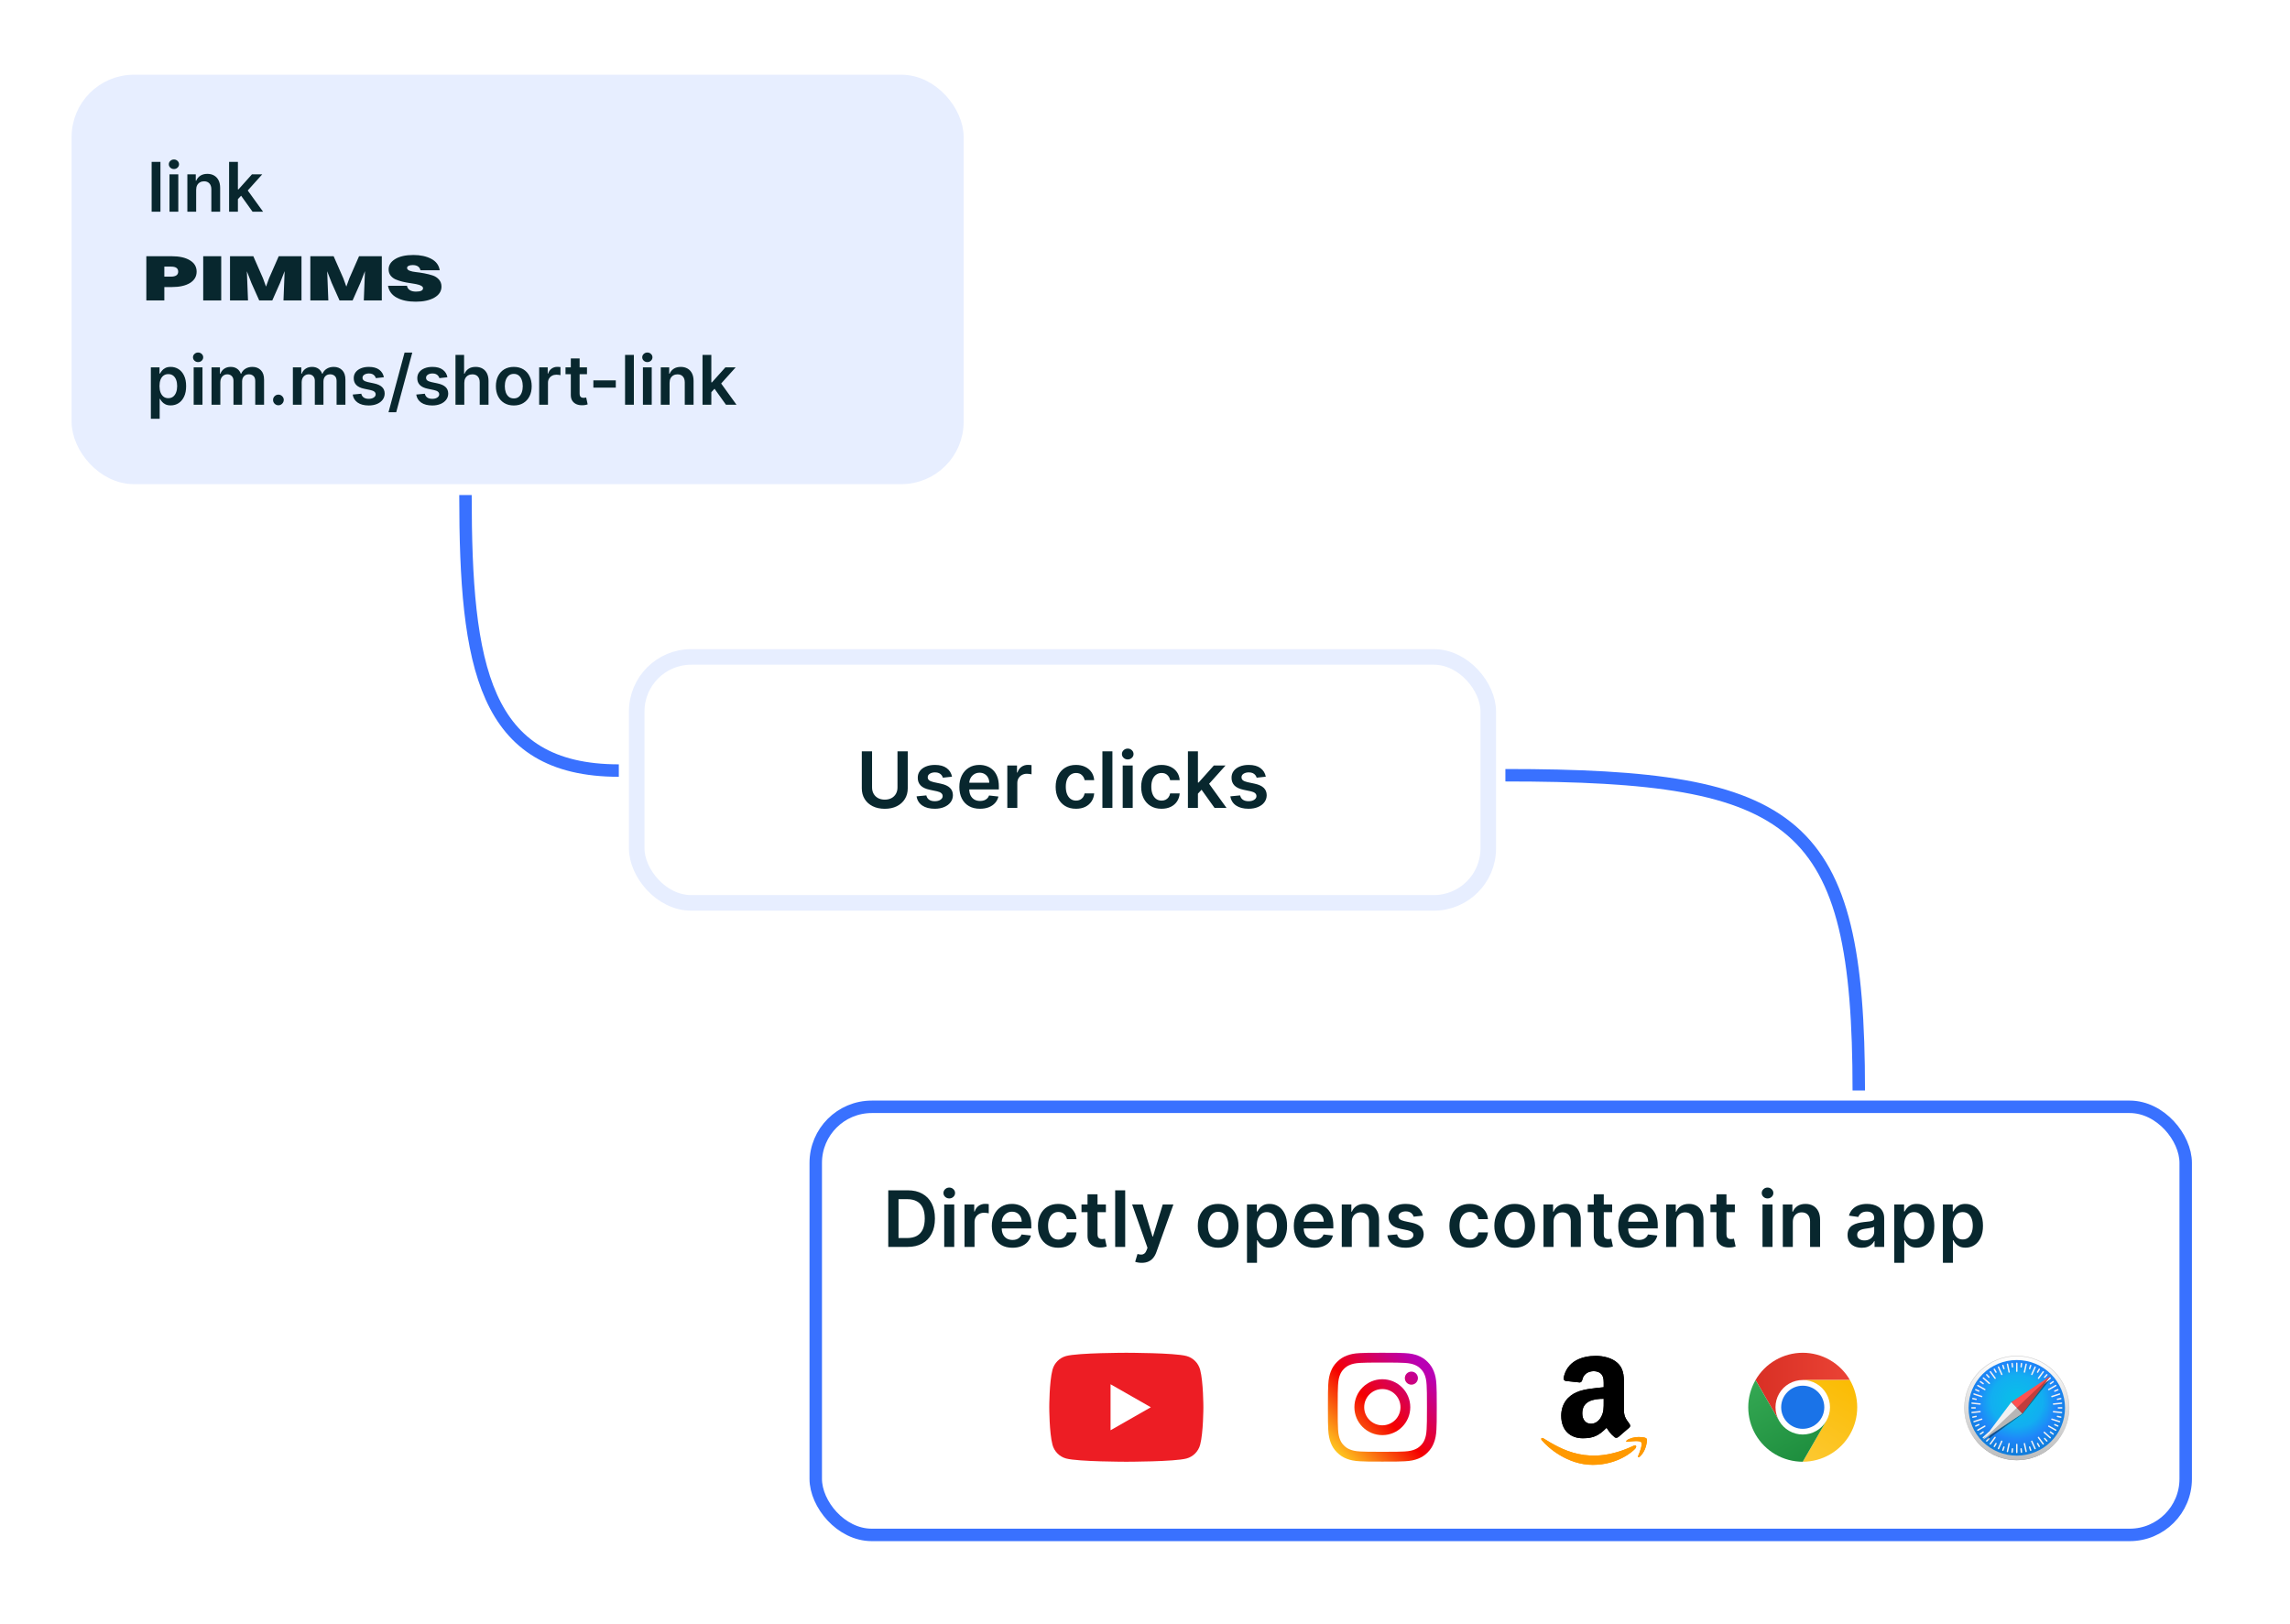 <svg width="1471" height="1043" viewBox="0 0 1471 1043" fill="none" xmlns="http://www.w3.org/2000/svg">
  <rect width="1471" height="1043" fill="white" />
  <path d="M299 318C299 428 310.5 495 397.5 495" stroke="#3971FF" stroke-width="8" />
  <rect x="51" y="53" width="563" height="253" rx="35" fill="#E7EEFF" stroke="#E7EEFF" stroke-width="10" />
  <path
    d="M261.481 172.115C261.481 172.867 262.029 173.466 263.125 173.911C264.221 174.329 265.581 174.622 267.206 174.789C268.831 174.956 270.607 175.221 272.535 175.583C274.462 175.945 276.238 176.391 277.863 176.92C279.488 177.449 280.849 178.327 281.944 179.552C283.04 180.778 283.588 182.296 283.588 184.106C283.588 187.087 282.058 189.455 278.997 191.21C275.936 192.937 271.968 193.8 267.093 193.8C262.104 193.8 258.023 192.937 254.849 191.21C251.674 189.482 249.804 186.934 249.237 183.563H261.424C261.613 184.761 262.218 185.694 263.238 186.363C264.259 187.003 265.581 187.324 267.206 187.324C270.229 187.324 271.741 186.599 271.741 185.151C271.741 184.51 271.325 183.981 270.494 183.563C269.7 183.118 268.642 182.769 267.32 182.519C266.035 182.268 264.599 182.031 263.011 181.808C261.462 181.586 259.894 181.279 258.307 180.889C256.757 180.499 255.321 180.012 253.998 179.427C252.714 178.842 251.655 178.006 250.824 176.92C250.03 175.833 249.634 174.538 249.634 173.034C249.634 170.332 251.051 168.118 253.885 166.391C256.719 164.664 260.612 163.8 265.562 163.8C270.059 163.8 273.876 164.622 277.013 166.265C280.149 167.909 281.963 170.36 282.455 173.619H270.097C269.568 171.391 267.886 170.276 265.052 170.276C263.994 170.276 263.125 170.444 262.445 170.778C261.802 171.112 261.481 171.558 261.481 172.115Z"
    fill="#08272E" />
  <path
    d="M199.345 193.006V164.594H214.31L220.545 178.8L222.472 184.107L224.4 178.8L230.635 164.594H245.26V193.006H233.696L234.433 174.162L231.429 181.892L226.497 193.006H218.108L213.063 181.725L210.172 174.246L210.909 193.006H199.345Z"
    fill="#08272E" />
  <path
    d="M147.751 193.006V164.594H162.716L168.952 178.8L170.879 184.107L172.807 178.8L179.042 164.594H193.667V193.006H182.103L182.84 174.162L179.836 181.892L174.904 193.006H166.514L161.469 181.725L158.578 174.246L159.315 193.006H147.751Z"
    fill="#08272E" />
  <path d="M130.536 193.006V164.594H142.1V193.006H130.536Z" fill="#08272E" />
  <path
    d="M94 193.006V164.594H110.212C115.238 164.594 119.168 165.471 122.003 167.226C124.875 168.953 126.311 171.377 126.311 174.496C126.311 177.616 124.875 180.054 122.003 181.808C119.168 183.535 115.276 184.399 110.325 184.399H105.564V193.006H94ZM109.985 171.279H105.564V177.714H109.702C112.876 177.714 114.464 176.641 114.464 174.496C114.464 172.352 112.971 171.279 109.985 171.279Z"
    fill="#08272E" />
  <path
    d="M103.063 104V136H97.406V104H103.063ZM108.879 136V112H114.535V136H108.879ZM111.723 108.594C110.827 108.594 110.056 108.297 109.41 107.703C108.764 107.099 108.441 106.375 108.441 105.531C108.441 104.677 108.764 103.953 109.41 103.359C110.056 102.755 110.827 102.453 111.723 102.453C112.629 102.453 113.4 102.755 114.035 103.359C114.681 103.953 115.004 104.677 115.004 105.531C115.004 106.375 114.681 107.099 114.035 107.703C113.4 108.297 112.629 108.594 111.723 108.594ZM126.008 121.937V136H120.352V112H125.758V116.078H126.039C126.591 114.734 127.471 113.667 128.68 112.875C129.898 112.083 131.404 111.688 133.195 111.688C134.852 111.688 136.294 112.042 137.523 112.75C138.763 113.458 139.721 114.484 140.398 115.828C141.086 117.172 141.424 118.802 141.414 120.719V136H135.758V121.594C135.758 119.99 135.341 118.734 134.508 117.828C133.685 116.922 132.544 116.469 131.086 116.469C130.096 116.469 129.216 116.687 128.445 117.125C127.685 117.552 127.086 118.172 126.648 118.984C126.221 119.797 126.008 120.781 126.008 121.937ZM152.32 128.469L152.305 121.641H153.211L161.836 112H168.445L157.836 123.812H156.664L152.32 128.469ZM147.164 136V104H152.82V136H147.164ZM162.227 136L154.414 125.078L158.227 121.094L168.992 136H162.227Z"
    fill="#08272E" />
  <path
    d="M96.906 269V236H102.469V239.969H102.797C103.089 239.385 103.5 238.766 104.031 238.109C104.563 237.443 105.281 236.875 106.188 236.406C107.094 235.927 108.25 235.688 109.656 235.688C111.51 235.688 113.182 236.161 114.672 237.109C116.172 238.047 117.359 239.437 118.234 241.281C119.12 243.115 119.563 245.365 119.563 248.031C119.563 250.667 119.13 252.906 118.266 254.75C117.401 256.594 116.224 258 114.734 258.969C113.245 259.938 111.557 260.422 109.672 260.422C108.297 260.422 107.156 260.193 106.25 259.734C105.344 259.276 104.615 258.724 104.063 258.078C103.521 257.422 103.099 256.802 102.797 256.219H102.563V269H96.906ZM102.453 248C102.453 249.552 102.672 250.911 103.109 252.078C103.557 253.245 104.198 254.156 105.031 254.812C105.875 255.458 106.896 255.781 108.094 255.781C109.344 255.781 110.391 255.448 111.234 254.781C112.078 254.104 112.714 253.182 113.141 252.016C113.578 250.839 113.797 249.5 113.797 248C113.797 246.51 113.583 245.187 113.156 244.031C112.729 242.875 112.094 241.969 111.25 241.312C110.406 240.656 109.354 240.328 108.094 240.328C106.885 240.328 105.859 240.646 105.016 241.281C104.172 241.917 103.531 242.807 103.094 243.953C102.667 245.099 102.453 246.448 102.453 248ZM124.406 260V236H130.063V260H124.406ZM127.25 232.594C126.354 232.594 125.583 232.297 124.938 231.703C124.292 231.099 123.969 230.375 123.969 229.531C123.969 228.677 124.292 227.953 124.938 227.359C125.583 226.755 126.354 226.453 127.25 226.453C128.156 226.453 128.927 226.755 129.563 227.359C130.208 227.953 130.531 228.677 130.531 229.531C130.531 230.375 130.208 231.099 129.563 231.703C128.927 232.297 128.156 232.594 127.25 232.594ZM135.879 260V236H141.285V240.078H141.566C142.066 238.703 142.895 237.63 144.051 236.859C145.207 236.078 146.587 235.688 148.191 235.688C149.816 235.688 151.186 236.083 152.301 236.875C153.426 237.656 154.217 238.724 154.676 240.078H154.926C155.457 238.745 156.353 237.682 157.613 236.891C158.884 236.089 160.389 235.688 162.129 235.688C164.337 235.688 166.139 236.385 167.535 237.781C168.931 239.177 169.629 241.214 169.629 243.891V260H163.957V244.766C163.957 243.276 163.561 242.187 162.77 241.5C161.978 240.802 161.009 240.453 159.863 240.453C158.499 240.453 157.431 240.88 156.66 241.734C155.9 242.578 155.52 243.677 155.52 245.031V260H149.973V244.531C149.973 243.292 149.598 242.302 148.848 241.562C148.108 240.823 147.139 240.453 145.941 240.453C145.129 240.453 144.389 240.661 143.723 241.078C143.056 241.484 142.525 242.062 142.129 242.812C141.733 243.552 141.535 244.417 141.535 245.406V260H135.879ZM178.852 260.344C177.904 260.344 177.091 260.01 176.414 259.344C175.737 258.677 175.404 257.865 175.414 256.906C175.404 255.969 175.737 255.167 176.414 254.5C177.091 253.833 177.904 253.5 178.852 253.5C179.768 253.5 180.565 253.833 181.242 254.5C181.93 255.167 182.279 255.969 182.289 256.906C182.279 257.542 182.112 258.12 181.789 258.641C181.477 259.161 181.06 259.578 180.539 259.891C180.029 260.193 179.466 260.344 178.852 260.344ZM188.129 260V236H193.535V240.078H193.816C194.316 238.703 195.145 237.63 196.301 236.859C197.457 236.078 198.837 235.688 200.441 235.688C202.066 235.688 203.436 236.083 204.551 236.875C205.676 237.656 206.467 238.724 206.926 240.078H207.176C207.707 238.745 208.603 237.682 209.863 236.891C211.134 236.089 212.639 235.688 214.379 235.688C216.587 235.688 218.389 236.385 219.785 237.781C221.181 239.177 221.879 241.214 221.879 243.891V260H216.207V244.766C216.207 243.276 215.811 242.187 215.02 241.5C214.228 240.802 213.259 240.453 212.113 240.453C210.749 240.453 209.681 240.88 208.91 241.734C208.15 242.578 207.77 243.677 207.77 245.031V260H202.223V244.531C202.223 243.292 201.848 242.302 201.098 241.562C200.358 240.823 199.389 240.453 198.191 240.453C197.379 240.453 196.639 240.661 195.973 241.078C195.306 241.484 194.775 242.062 194.379 242.812C193.983 243.552 193.785 244.417 193.785 245.406V260H188.129ZM246.586 242.344L241.43 242.906C241.284 242.385 241.029 241.896 240.664 241.438C240.31 240.979 239.831 240.609 239.227 240.328C238.622 240.047 237.883 239.906 237.008 239.906C235.831 239.906 234.841 240.161 234.039 240.672C233.247 241.182 232.857 241.844 232.867 242.656C232.857 243.354 233.112 243.922 233.633 244.359C234.164 244.797 235.039 245.156 236.258 245.438L240.352 246.312C242.622 246.802 244.31 247.578 245.414 248.641C246.529 249.703 247.091 251.094 247.102 252.812C247.091 254.323 246.648 255.656 245.773 256.812C244.909 257.958 243.706 258.854 242.164 259.5C240.622 260.146 238.852 260.469 236.852 260.469C233.914 260.469 231.549 259.854 229.758 258.625C227.966 257.385 226.898 255.661 226.555 253.453L232.07 252.922C232.32 254.005 232.852 254.823 233.664 255.375C234.477 255.927 235.534 256.203 236.836 256.203C238.18 256.203 239.258 255.927 240.07 255.375C240.893 254.823 241.305 254.141 241.305 253.328C241.305 252.641 241.039 252.073 240.508 251.625C239.987 251.177 239.174 250.833 238.07 250.594L233.977 249.734C231.674 249.255 229.971 248.448 228.867 247.312C227.763 246.167 227.216 244.719 227.227 242.969C227.216 241.49 227.617 240.208 228.43 239.125C229.253 238.031 230.393 237.187 231.852 236.594C233.32 235.99 235.013 235.688 236.93 235.688C239.742 235.688 241.956 236.286 243.57 237.484C245.195 238.682 246.201 240.302 246.586 242.344ZM264.828 226.5L254.516 264.812H249.562L259.875 226.5H264.828ZM287.406 242.344L282.25 242.906C282.104 242.385 281.849 241.896 281.484 241.438C281.13 240.979 280.651 240.609 280.047 240.328C279.443 240.047 278.703 239.906 277.828 239.906C276.651 239.906 275.661 240.161 274.859 240.672C274.068 241.182 273.677 241.844 273.688 242.656C273.677 243.354 273.932 243.922 274.453 244.359C274.984 244.797 275.859 245.156 277.078 245.438L281.172 246.312C283.443 246.802 285.13 247.578 286.234 248.641C287.349 249.703 287.911 251.094 287.922 252.812C287.911 254.323 287.469 255.656 286.594 256.812C285.729 257.958 284.526 258.854 282.984 259.5C281.443 260.146 279.672 260.469 277.672 260.469C274.734 260.469 272.37 259.854 270.578 258.625C268.786 257.385 267.719 255.661 267.375 253.453L272.891 252.922C273.141 254.005 273.672 254.823 274.484 255.375C275.297 255.927 276.354 256.203 277.656 256.203C279 256.203 280.078 255.927 280.891 255.375C281.714 254.823 282.125 254.141 282.125 253.328C282.125 252.641 281.859 252.073 281.328 251.625C280.807 251.177 279.995 250.833 278.891 250.594L274.797 249.734C272.495 249.255 270.792 248.448 269.687 247.312C268.583 246.167 268.036 244.719 268.047 242.969C268.036 241.49 268.438 240.208 269.25 239.125C270.073 238.031 271.214 237.187 272.672 236.594C274.141 235.99 275.833 235.688 277.75 235.688C280.563 235.688 282.776 236.286 284.391 237.484C286.016 238.682 287.021 240.302 287.406 242.344ZM298.242 245.937V260H292.586V228H298.117V240.078H298.398C298.961 238.724 299.831 237.656 301.008 236.875C302.195 236.083 303.706 235.688 305.539 235.688C307.206 235.688 308.659 236.036 309.898 236.734C311.138 237.432 312.096 238.453 312.773 239.797C313.461 241.141 313.805 242.781 313.805 244.719V260H308.148V245.594C308.148 243.979 307.732 242.724 306.898 241.828C306.076 240.922 304.919 240.469 303.43 240.469C302.43 240.469 301.534 240.687 300.742 241.125C299.961 241.552 299.346 242.172 298.898 242.984C298.461 243.797 298.242 244.781 298.242 245.937ZM330.039 260.469C327.695 260.469 325.664 259.953 323.945 258.922C322.227 257.891 320.893 256.448 319.945 254.594C319.008 252.74 318.539 250.573 318.539 248.094C318.539 245.615 319.008 243.443 319.945 241.578C320.893 239.714 322.227 238.266 323.945 237.234C325.664 236.203 327.695 235.688 330.039 235.688C332.383 235.688 334.414 236.203 336.133 237.234C337.852 238.266 339.18 239.714 340.117 241.578C341.065 243.443 341.539 245.615 341.539 248.094C341.539 250.573 341.065 252.74 340.117 254.594C339.18 256.448 337.852 257.891 336.133 258.922C334.414 259.953 332.383 260.469 330.039 260.469ZM330.07 255.937C331.341 255.937 332.404 255.589 333.258 254.891C334.112 254.182 334.747 253.234 335.164 252.047C335.591 250.859 335.805 249.536 335.805 248.078C335.805 246.609 335.591 245.281 335.164 244.094C334.747 242.896 334.112 241.943 333.258 241.234C332.404 240.526 331.341 240.172 330.07 240.172C328.768 240.172 327.685 240.526 326.82 241.234C325.966 241.943 325.326 242.896 324.898 244.094C324.482 245.281 324.273 246.609 324.273 248.078C324.273 249.536 324.482 250.859 324.898 252.047C325.326 253.234 325.966 254.182 326.82 254.891C327.685 255.589 328.768 255.937 330.07 255.937ZM346.34 260V236H351.824V240H352.074C352.512 238.615 353.262 237.547 354.324 236.797C355.397 236.036 356.621 235.656 357.996 235.656C358.309 235.656 358.658 235.672 359.043 235.703C359.439 235.724 359.767 235.76 360.027 235.812V241.016C359.788 240.932 359.408 240.859 358.887 240.797C358.376 240.724 357.882 240.687 357.402 240.687C356.371 240.687 355.444 240.911 354.621 241.359C353.809 241.797 353.168 242.406 352.699 243.187C352.23 243.969 351.996 244.87 351.996 245.891V260H346.34ZM377.059 236V240.375H363.262V236H377.059ZM366.668 230.25H372.324V252.781C372.324 253.542 372.439 254.125 372.668 254.531C372.908 254.927 373.22 255.198 373.605 255.344C373.991 255.49 374.418 255.562 374.887 255.562C375.241 255.562 375.564 255.536 375.855 255.484C376.158 255.432 376.387 255.385 376.543 255.344L377.496 259.766C377.194 259.87 376.762 259.984 376.199 260.109C375.647 260.234 374.97 260.307 374.168 260.328C372.751 260.37 371.475 260.156 370.34 259.687C369.204 259.208 368.303 258.469 367.637 257.469C366.98 256.469 366.658 255.219 366.668 253.719V230.25ZM395.563 244.344V249H381.156V244.344H395.563ZM407.168 228V260H401.512V228H407.168ZM412.984 260V236H418.641V260H412.984ZM415.828 232.594C414.932 232.594 414.161 232.297 413.516 231.703C412.87 231.099 412.547 230.375 412.547 229.531C412.547 228.677 412.87 227.953 413.516 227.359C414.161 226.755 414.932 226.453 415.828 226.453C416.734 226.453 417.505 226.755 418.141 227.359C418.786 227.953 419.109 228.677 419.109 229.531C419.109 230.375 418.786 231.099 418.141 231.703C417.505 232.297 416.734 232.594 415.828 232.594ZM430.113 245.937V260H424.457V236H429.863V240.078H430.145C430.697 238.734 431.577 237.667 432.785 236.875C434.004 236.083 435.509 235.688 437.301 235.688C438.957 235.688 440.4 236.042 441.629 236.75C442.868 237.458 443.827 238.484 444.504 239.828C445.191 241.172 445.53 242.802 445.52 244.719V260H439.863V245.594C439.863 243.99 439.447 242.734 438.613 241.828C437.79 240.922 436.65 240.469 435.191 240.469C434.202 240.469 433.322 240.687 432.551 241.125C431.79 241.552 431.191 242.172 430.754 242.984C430.327 243.797 430.113 244.781 430.113 245.937ZM456.426 252.469L456.41 245.641H457.316L465.941 236H472.551L461.941 247.812H460.77L456.426 252.469ZM451.27 260V228H456.926V260H451.27ZM466.332 260L458.52 249.078L462.332 245.094L473.098 260H466.332Z"
    fill="#08272E" />
  <rect x="409" y="422" width="547" height="158" rx="35" fill="white" stroke="#E7EEFF" stroke-width="10" />
  <path
    d="M576.509 482.636H583.097V506.393C583.097 508.998 582.481 511.288 581.25 513.265C580.031 515.242 578.314 516.786 576.101 517.899C573.887 519 571.301 519.55 568.342 519.55C565.371 519.55 562.778 519 560.565 517.899C558.351 516.786 556.635 515.242 555.415 513.265C554.196 511.288 553.587 508.998 553.587 506.393V482.636H560.174V505.843C560.174 507.358 560.505 508.708 561.168 509.891C561.843 511.075 562.79 512.004 564.009 512.679C565.228 513.342 566.673 513.673 568.342 513.673C570.011 513.673 571.455 513.342 572.674 512.679C573.905 512.004 574.852 511.075 575.515 509.891C576.178 508.708 576.509 507.358 576.509 505.843V482.636ZM611.528 498.936L605.669 499.575C605.503 498.983 605.213 498.427 604.798 497.906C604.396 497.385 603.852 496.965 603.165 496.646C602.478 496.326 601.638 496.166 600.644 496.166C599.306 496.166 598.182 496.456 597.27 497.036C596.37 497.616 595.927 498.368 595.938 499.291C595.927 500.084 596.217 500.729 596.808 501.227C597.412 501.724 598.406 502.132 599.791 502.452L604.443 503.446C607.024 504.002 608.941 504.884 610.196 506.092C611.463 507.299 612.102 508.879 612.114 510.832C612.102 512.549 611.599 514.064 610.605 515.378C609.622 516.68 608.255 517.698 606.503 518.432C604.751 519.166 602.739 519.533 600.466 519.533C597.128 519.533 594.441 518.834 592.405 517.438C590.369 516.029 589.156 514.07 588.765 511.56L595.033 510.957C595.317 512.188 595.921 513.117 596.844 513.744C597.767 514.372 598.969 514.685 600.448 514.685C601.975 514.685 603.2 514.372 604.124 513.744C605.059 513.117 605.526 512.342 605.526 511.418C605.526 510.637 605.225 509.992 604.621 509.483C604.029 508.974 603.106 508.583 601.851 508.311L597.199 507.335C594.583 506.79 592.648 505.873 591.393 504.582C590.138 503.28 589.517 501.635 589.529 499.646C589.517 497.965 589.972 496.509 590.896 495.278C591.831 494.036 593.127 493.077 594.784 492.402C596.453 491.715 598.377 491.372 600.555 491.372C603.751 491.372 606.266 492.053 608.101 493.414C609.948 494.775 611.09 496.616 611.528 498.936ZM629.488 519.533C626.753 519.533 624.392 518.964 622.403 517.828C620.426 516.68 618.905 515.058 617.84 512.963C616.775 510.856 616.242 508.376 616.242 505.523C616.242 502.718 616.775 500.256 617.84 498.137C618.917 496.006 620.421 494.349 622.35 493.165C624.279 491.97 626.546 491.372 629.15 491.372C630.831 491.372 632.417 491.644 633.909 492.189C635.412 492.722 636.738 493.55 637.886 494.675C639.046 495.799 639.958 497.232 640.621 498.972C641.283 500.7 641.615 502.759 641.615 505.151V507.121H619.26V502.789H635.454C635.442 501.558 635.175 500.463 634.655 499.504C634.134 498.534 633.406 497.77 632.471 497.214C631.547 496.657 630.47 496.379 629.239 496.379C627.925 496.379 626.771 496.699 625.777 497.338C624.782 497.965 624.007 498.794 623.451 499.824C622.906 500.842 622.628 501.96 622.616 503.18V506.962C622.616 508.548 622.906 509.909 623.486 511.045C624.066 512.17 624.877 513.034 625.919 513.638C626.961 514.23 628.18 514.526 629.577 514.526C630.512 514.526 631.358 514.395 632.116 514.135C632.873 513.863 633.53 513.466 634.086 512.945C634.643 512.424 635.063 511.779 635.347 511.01L641.349 511.685C640.97 513.271 640.248 514.656 639.182 515.839C638.129 517.011 636.779 517.923 635.134 518.574C633.489 519.213 631.607 519.533 629.488 519.533ZM647.053 519V491.727H653.285V496.273H653.569C654.066 494.698 654.918 493.485 656.126 492.633C657.345 491.769 658.736 491.337 660.298 491.337C660.653 491.337 661.05 491.354 661.488 491.39C661.938 491.414 662.311 491.455 662.607 491.514V497.427C662.334 497.332 661.902 497.249 661.31 497.178C660.73 497.095 660.168 497.054 659.624 497.054C658.452 497.054 657.398 497.308 656.463 497.817C655.54 498.315 654.812 499.007 654.279 499.895C653.746 500.783 653.48 501.807 653.48 502.967V519H647.053ZM691.175 519.533C688.453 519.533 686.115 518.935 684.162 517.739C682.221 516.544 680.723 514.893 679.67 512.786C678.628 510.667 678.107 508.228 678.107 505.47C678.107 502.7 678.64 500.256 679.705 498.137C680.771 496.006 682.274 494.349 684.215 493.165C686.168 491.97 688.477 491.372 691.14 491.372C693.353 491.372 695.313 491.781 697.017 492.597C698.733 493.402 700.101 494.545 701.119 496.024C702.137 497.492 702.717 499.208 702.859 501.173H696.715C696.467 499.859 695.875 498.764 694.94 497.888C694.016 497.001 692.779 496.557 691.229 496.557C689.915 496.557 688.761 496.912 687.766 497.622C686.772 498.321 685.997 499.327 685.44 500.641C684.896 501.955 684.624 503.529 684.624 505.364C684.624 507.222 684.896 508.82 685.44 510.158C685.985 511.483 686.748 512.507 687.731 513.229C688.725 513.94 689.891 514.295 691.229 514.295C692.176 514.295 693.022 514.117 693.768 513.762C694.525 513.395 695.159 512.868 695.668 512.182C696.177 511.495 696.526 510.661 696.715 509.678H702.859C702.705 511.608 702.137 513.318 701.154 514.81C700.172 516.289 698.834 517.449 697.141 518.29C695.449 519.118 693.46 519.533 691.175 519.533ZM714.564 482.636V519H708.137V482.636H714.564ZM721.174 519V491.727H727.601V519H721.174ZM724.405 487.857C723.387 487.857 722.511 487.519 721.777 486.844C721.043 486.158 720.676 485.335 720.676 484.376C720.676 483.406 721.043 482.583 721.777 481.908C722.511 481.222 723.387 480.879 724.405 480.879C725.435 480.879 726.311 481.222 727.033 481.908C727.767 482.583 728.134 483.406 728.134 484.376C728.134 485.335 727.767 486.158 727.033 486.844C726.311 487.519 725.435 487.857 724.405 487.857ZM746.107 519.533C743.385 519.533 741.047 518.935 739.094 517.739C737.152 516.544 735.655 514.893 734.601 512.786C733.56 510.667 733.039 508.228 733.039 505.47C733.039 502.7 733.572 500.256 734.637 498.137C735.702 496.006 737.206 494.349 739.147 493.165C741.1 491.97 743.408 491.372 746.072 491.372C748.285 491.372 750.244 491.781 751.949 492.597C753.665 493.402 755.032 494.545 756.05 496.024C757.068 497.492 757.648 499.208 757.79 501.173H751.647C751.398 499.859 750.806 498.764 749.871 497.888C748.948 497.001 747.711 496.557 746.16 496.557C744.846 496.557 743.692 496.912 742.698 497.622C741.704 498.321 740.928 499.327 740.372 500.641C739.827 501.955 739.555 503.529 739.555 505.364C739.555 507.222 739.827 508.82 740.372 510.158C740.916 511.483 741.68 512.507 742.662 513.229C743.657 513.94 744.823 514.295 746.16 514.295C747.107 514.295 747.954 514.117 748.699 513.762C749.457 513.395 750.09 512.868 750.599 512.182C751.108 511.495 751.457 510.661 751.647 509.678H757.79C757.636 511.608 757.068 513.318 756.086 514.81C755.103 516.289 753.766 517.449 752.073 518.29C750.38 519.118 748.392 519.533 746.107 519.533ZM768.928 510.442L768.91 502.683H769.94L779.741 491.727H787.251L775.195 505.151H773.864L768.928 510.442ZM763.068 519V482.636H769.496V519H763.068ZM780.185 519L771.307 506.589L775.639 502.061L787.873 519H780.185ZM813.09 498.936L807.231 499.575C807.065 498.983 806.775 498.427 806.361 497.906C805.959 497.385 805.414 496.965 804.727 496.646C804.041 496.326 803.2 496.166 802.206 496.166C800.869 496.166 799.744 496.456 798.833 497.036C797.933 497.616 797.489 498.368 797.501 499.291C797.489 500.084 797.779 500.729 798.371 501.227C798.975 501.724 799.969 502.132 801.354 502.452L806.006 503.446C808.586 504.002 810.504 504.884 811.759 506.092C813.025 507.299 813.664 508.879 813.676 510.832C813.664 512.549 813.161 514.064 812.167 515.378C811.185 516.68 809.817 517.698 808.066 518.432C806.314 519.166 804.301 519.533 802.029 519.533C798.691 519.533 796.003 518.834 793.968 517.438C791.932 516.029 790.718 514.07 790.328 511.56L796.595 510.957C796.879 512.188 797.483 513.117 798.406 513.744C799.33 514.372 800.531 514.685 802.011 514.685C803.538 514.685 804.763 514.372 805.686 513.744C806.621 513.117 807.089 512.342 807.089 511.418C807.089 510.637 806.787 509.992 806.183 509.483C805.592 508.974 804.668 508.583 803.414 508.311L798.762 507.335C796.146 506.79 794.21 505.873 792.955 504.582C791.701 503.28 791.079 501.635 791.091 499.646C791.079 497.965 791.535 496.509 792.458 495.278C793.393 494.036 794.69 493.077 796.347 492.402C798.016 491.715 799.939 491.372 802.117 491.372C805.313 491.372 807.829 492.053 809.664 493.414C811.51 494.775 812.652 496.616 813.09 498.936Z"
    fill="#08272E" />
  <rect x="524" y="711" width="880" height="275" rx="36" fill="white" stroke="#3971FF" stroke-width="8" />
  <path
    d="M582.909 801H570.587V764.636H583.158C586.768 764.636 589.869 765.364 592.462 766.82C595.066 768.264 597.066 770.342 598.463 773.053C599.86 775.763 600.558 779.007 600.558 782.783C600.558 786.571 599.854 789.826 598.445 792.548C597.049 795.271 595.03 797.36 592.391 798.816C589.763 800.272 586.602 801 582.909 801ZM577.174 795.3H582.589C585.123 795.3 587.236 794.839 588.928 793.915C590.621 792.98 591.893 791.589 592.746 789.743C593.598 787.884 594.024 785.564 594.024 782.783C594.024 780.001 593.598 777.693 592.746 775.858C591.893 774.011 590.633 772.632 588.964 771.721C587.307 770.798 585.247 770.336 582.785 770.336H577.174V795.3ZM606.533 801V773.727H612.961V801H606.533ZM609.765 769.857C608.747 769.857 607.871 769.519 607.137 768.844C606.403 768.158 606.036 767.335 606.036 766.376C606.036 765.406 606.403 764.583 607.137 763.908C607.871 763.222 608.747 762.879 609.765 762.879C610.794 762.879 611.67 763.222 612.392 763.908C613.126 764.583 613.493 765.406 613.493 766.376C613.493 767.335 613.126 768.158 612.392 768.844C611.67 769.519 610.794 769.857 609.765 769.857ZM619.57 801V773.727H625.802V778.273H626.086C626.584 776.698 627.436 775.485 628.643 774.633C629.863 773.769 631.253 773.337 632.816 773.337C633.171 773.337 633.568 773.354 634.006 773.39C634.455 773.414 634.828 773.455 635.124 773.514V779.427C634.852 779.332 634.42 779.249 633.828 779.178C633.248 779.095 632.686 779.054 632.141 779.054C630.969 779.054 629.916 779.308 628.981 779.817C628.057 780.315 627.329 781.007 626.797 781.895C626.264 782.783 625.998 783.807 625.998 784.967V801H619.57ZM650.345 801.533C647.611 801.533 645.249 800.964 643.261 799.828C641.284 798.68 639.763 797.058 638.697 794.963C637.632 792.856 637.099 790.376 637.099 787.523C637.099 784.718 637.632 782.256 638.697 780.137C639.775 778.006 641.278 776.349 643.207 775.165C645.137 773.97 647.404 773.372 650.008 773.372C651.689 773.372 653.275 773.644 654.766 774.189C656.27 774.722 657.595 775.55 658.744 776.675C659.904 777.799 660.815 779.232 661.478 780.972C662.141 782.7 662.472 784.759 662.472 787.151V789.121H640.118V784.789H656.311C656.299 783.558 656.033 782.463 655.512 781.504C654.991 780.534 654.263 779.77 653.328 779.214C652.405 778.657 651.328 778.379 650.097 778.379C648.783 778.379 647.629 778.699 646.634 779.338C645.64 779.965 644.865 780.794 644.308 781.824C643.764 782.842 643.486 783.96 643.474 785.18V788.962C643.474 790.548 643.764 791.909 644.344 793.045C644.924 794.17 645.735 795.034 646.776 795.638C647.818 796.23 649.037 796.526 650.434 796.526C651.369 796.526 652.215 796.395 652.973 796.135C653.731 795.863 654.388 795.466 654.944 794.945C655.5 794.424 655.92 793.779 656.205 793.01L662.206 793.685C661.827 795.271 661.105 796.656 660.04 797.839C658.986 799.011 657.637 799.923 655.991 800.574C654.346 801.213 652.464 801.533 650.345 801.533ZM679.806 801.533C677.084 801.533 674.746 800.935 672.793 799.739C670.852 798.544 669.354 796.893 668.301 794.786C667.259 792.667 666.738 790.228 666.738 787.47C666.738 784.7 667.271 782.256 668.336 780.137C669.401 778.006 670.905 776.349 672.846 775.165C674.799 773.97 677.107 773.372 679.771 773.372C681.984 773.372 683.943 773.781 685.648 774.597C687.364 775.402 688.731 776.545 689.749 778.024C690.767 779.492 691.347 781.208 691.49 783.173H685.346C685.097 781.859 684.506 780.764 683.57 779.888C682.647 779.001 681.41 778.557 679.86 778.557C678.546 778.557 677.392 778.912 676.397 779.622C675.403 780.321 674.628 781.327 674.071 782.641C673.527 783.955 673.254 785.529 673.254 787.364C673.254 789.222 673.527 790.82 674.071 792.158C674.616 793.483 675.379 794.507 676.362 795.229C677.356 795.94 678.522 796.295 679.86 796.295C680.807 796.295 681.653 796.117 682.399 795.762C683.156 795.395 683.789 794.868 684.298 794.182C684.807 793.495 685.157 792.661 685.346 791.678H691.49C691.336 793.608 690.767 795.318 689.785 796.81C688.802 798.289 687.465 799.449 685.772 800.29C684.079 801.118 682.091 801.533 679.806 801.533ZM710.386 773.727V778.699H694.708V773.727H710.386ZM698.578 767.193H705.006V792.797C705.006 793.661 705.136 794.324 705.397 794.786C705.669 795.235 706.024 795.543 706.462 795.709C706.9 795.875 707.385 795.957 707.918 795.957C708.32 795.957 708.687 795.928 709.019 795.869C709.362 795.809 709.623 795.756 709.8 795.709L710.883 800.734C710.54 800.852 710.049 800.982 709.409 801.124C708.782 801.266 708.013 801.349 707.101 801.373C705.491 801.42 704.041 801.178 702.751 800.645C701.461 800.1 700.437 799.26 699.679 798.124C698.934 796.987 698.567 795.567 698.578 793.862V767.193ZM722.775 764.636V801H716.347V764.636H722.775ZM733.38 811.227C732.504 811.227 731.693 811.156 730.947 811.014C730.213 810.884 729.627 810.73 729.189 810.553L730.681 805.545C731.616 805.818 732.45 805.948 733.184 805.936C733.918 805.924 734.563 805.693 735.12 805.244C735.688 804.806 736.167 804.072 736.558 803.042L737.108 801.568L727.218 773.727H734.037L740.322 794.324H740.606L746.909 773.727H753.745L742.826 804.303C742.317 805.747 741.642 806.984 740.801 808.013C739.961 809.055 738.931 809.848 737.712 810.393C736.505 810.949 735.06 811.227 733.38 811.227ZM782.492 801.533C779.828 801.533 777.52 800.947 775.567 799.775C773.614 798.603 772.099 796.964 771.022 794.857C769.956 792.75 769.424 790.287 769.424 787.47C769.424 784.653 769.956 782.185 771.022 780.066C772.099 777.947 773.614 776.302 775.567 775.13C777.52 773.958 779.828 773.372 782.492 773.372C785.155 773.372 787.463 773.958 789.417 775.13C791.37 776.302 792.879 777.947 793.944 780.066C795.021 782.185 795.56 784.653 795.56 787.47C795.56 790.287 795.021 792.75 793.944 794.857C792.879 796.964 791.37 798.603 789.417 799.775C787.463 800.947 785.155 801.533 782.492 801.533ZM782.527 796.384C783.971 796.384 785.179 795.987 786.15 795.194C787.12 794.389 787.842 793.312 788.316 791.962C788.801 790.613 789.044 789.11 789.044 787.452C789.044 785.783 788.801 784.274 788.316 782.925C787.842 781.563 787.12 780.48 786.15 779.675C785.179 778.871 783.971 778.468 782.527 778.468C781.048 778.468 779.817 778.871 778.834 779.675C777.864 780.48 777.136 781.563 776.65 782.925C776.177 784.274 775.94 785.783 775.94 787.452C775.94 789.11 776.177 790.613 776.65 791.962C777.136 793.312 777.864 794.389 778.834 795.194C779.817 795.987 781.048 796.384 782.527 796.384ZM801.015 811.227V773.727H807.336V778.237H807.709C808.041 777.574 808.508 776.87 809.112 776.124C809.716 775.367 810.532 774.722 811.562 774.189C812.592 773.644 813.906 773.372 815.504 773.372C817.611 773.372 819.511 773.911 821.204 774.988C822.908 776.053 824.258 777.634 825.252 779.729C826.258 781.812 826.761 784.369 826.761 787.399C826.761 790.394 826.27 792.939 825.287 795.034C824.305 797.129 822.967 798.727 821.275 799.828C819.582 800.929 817.664 801.479 815.522 801.479C813.959 801.479 812.663 801.219 811.633 800.698C810.604 800.177 809.775 799.55 809.148 798.816C808.532 798.07 808.053 797.366 807.709 796.703H807.443V811.227H801.015ZM807.319 787.364C807.319 789.127 807.567 790.672 808.064 791.998C808.573 793.324 809.301 794.359 810.248 795.105C811.207 795.839 812.367 796.206 813.729 796.206C815.149 796.206 816.339 795.827 817.297 795.07C818.256 794.3 818.978 793.253 819.464 791.927C819.961 790.589 820.209 789.068 820.209 787.364C820.209 785.671 819.967 784.168 819.481 782.854C818.996 781.54 818.274 780.51 817.315 779.764C816.356 779.018 815.161 778.646 813.729 778.646C812.355 778.646 811.189 779.007 810.231 779.729C809.272 780.451 808.544 781.463 808.047 782.765C807.561 784.067 807.319 785.6 807.319 787.364ZM844.339 801.533C841.605 801.533 839.243 800.964 837.255 799.828C835.278 798.68 833.757 797.058 832.692 794.963C831.626 792.856 831.094 790.376 831.094 787.523C831.094 784.718 831.626 782.256 832.692 780.137C833.769 778.006 835.272 776.349 837.202 775.165C839.131 773.97 841.398 773.372 844.002 773.372C845.683 773.372 847.269 773.644 848.76 774.189C850.264 774.722 851.59 775.55 852.738 776.675C853.898 777.799 854.809 779.232 855.472 780.972C856.135 782.7 856.466 784.759 856.466 787.151V789.121H834.112V784.789H850.305C850.293 783.558 850.027 782.463 849.506 781.504C848.985 780.534 848.257 779.77 847.322 779.214C846.399 778.657 845.322 778.379 844.091 778.379C842.777 778.379 841.623 778.699 840.628 779.338C839.634 779.965 838.859 780.794 838.302 781.824C837.758 782.842 837.48 783.96 837.468 785.18V788.962C837.468 790.548 837.758 791.909 838.338 793.045C838.918 794.17 839.729 795.034 840.77 795.638C841.812 796.23 843.031 796.526 844.428 796.526C845.363 796.526 846.21 796.395 846.967 796.135C847.725 795.863 848.382 795.466 848.938 794.945C849.494 794.424 849.915 793.779 850.199 793.01L856.2 793.685C855.821 795.271 855.099 796.656 854.034 797.839C852.98 799.011 851.631 799.923 849.986 800.574C848.34 801.213 846.458 801.533 844.339 801.533ZM868.332 785.02V801H861.904V773.727H868.048V778.362H868.367C868.995 776.835 869.995 775.621 871.368 774.722C872.753 773.822 874.463 773.372 876.499 773.372C878.381 773.372 880.021 773.775 881.418 774.58C882.826 775.384 883.915 776.55 884.685 778.077C885.466 779.604 885.851 781.457 885.839 783.635V801H879.411V784.629C879.411 782.806 878.938 781.38 877.991 780.35C877.056 779.32 875.759 778.805 874.102 778.805C872.978 778.805 871.978 779.054 871.102 779.551C870.237 780.036 869.557 780.741 869.06 781.664C868.574 782.587 868.332 783.706 868.332 785.02ZM913.928 780.936L908.069 781.575C907.903 780.983 907.613 780.427 907.199 779.906C906.796 779.385 906.252 778.965 905.565 778.646C904.879 778.326 904.038 778.166 903.044 778.166C901.706 778.166 900.582 778.456 899.67 779.036C898.771 779.616 898.327 780.368 898.339 781.291C898.327 782.084 898.617 782.729 899.209 783.227C899.813 783.724 900.807 784.132 902.192 784.452L906.844 785.446C909.424 786.002 911.342 786.884 912.597 788.092C913.863 789.299 914.502 790.879 914.514 792.832C914.502 794.549 913.999 796.064 913.005 797.378C912.022 798.68 910.655 799.698 908.903 800.432C907.152 801.166 905.139 801.533 902.866 801.533C899.528 801.533 896.841 800.834 894.805 799.438C892.769 798.029 891.556 796.07 891.165 793.56L897.433 792.957C897.717 794.188 898.321 795.117 899.244 795.744C900.168 796.372 901.369 796.685 902.849 796.685C904.376 796.685 905.601 796.372 906.524 795.744C907.459 795.117 907.927 794.342 907.927 793.418C907.927 792.637 907.625 791.992 907.021 791.483C906.429 790.974 905.506 790.583 904.251 790.311L899.599 789.335C896.983 788.79 895.048 787.873 893.793 786.582C892.539 785.28 891.917 783.635 891.929 781.646C891.917 779.965 892.373 778.509 893.296 777.278C894.231 776.036 895.527 775.077 897.185 774.402C898.854 773.715 900.777 773.372 902.955 773.372C906.151 773.372 908.667 774.053 910.501 775.414C912.348 776.775 913.49 778.616 913.928 780.936ZM944.113 801.533C941.39 801.533 939.053 800.935 937.099 799.739C935.158 798.544 933.661 796.893 932.607 794.786C931.566 792.667 931.045 790.228 931.045 787.47C931.045 784.7 931.577 782.256 932.643 780.137C933.708 778.006 935.211 776.349 937.153 775.165C939.106 773.97 941.414 773.372 944.077 773.372C946.291 773.372 948.25 773.781 949.955 774.597C951.671 775.402 953.038 776.545 954.056 778.024C955.074 779.492 955.654 781.208 955.796 783.173H949.653C949.404 781.859 948.812 780.764 947.877 779.888C946.954 779.001 945.717 778.557 944.166 778.557C942.852 778.557 941.698 778.912 940.704 779.622C939.71 780.321 938.934 781.327 938.378 782.641C937.833 783.955 937.561 785.529 937.561 787.364C937.561 789.222 937.833 790.82 938.378 792.158C938.922 793.483 939.686 794.507 940.668 795.229C941.663 795.94 942.829 796.295 944.166 796.295C945.113 796.295 945.96 796.117 946.705 795.762C947.463 795.395 948.096 794.868 948.605 794.182C949.114 793.495 949.463 792.661 949.653 791.678H955.796C955.642 793.608 955.074 795.318 954.092 796.81C953.109 798.289 951.772 799.449 950.079 800.29C948.386 801.118 946.397 801.533 944.113 801.533ZM972.97 801.533C970.307 801.533 967.999 800.947 966.046 799.775C964.093 798.603 962.577 796.964 961.5 794.857C960.435 792.75 959.902 790.287 959.902 787.47C959.902 784.653 960.435 782.185 961.5 780.066C962.577 777.947 964.093 776.302 966.046 775.13C967.999 773.958 970.307 773.372 972.97 773.372C975.634 773.372 977.942 773.958 979.895 775.13C981.848 776.302 983.357 777.947 984.423 780.066C985.5 782.185 986.039 784.653 986.039 787.47C986.039 790.287 985.5 792.75 984.423 794.857C983.357 796.964 981.848 798.603 979.895 799.775C977.942 800.947 975.634 801.533 972.97 801.533ZM973.006 796.384C974.45 796.384 975.657 795.987 976.628 795.194C977.599 794.389 978.321 793.312 978.794 791.962C979.28 790.613 979.522 789.11 979.522 787.452C979.522 785.783 979.28 784.274 978.794 782.925C978.321 781.563 977.599 780.48 976.628 779.675C975.657 778.871 974.45 778.468 973.006 778.468C971.526 778.468 970.295 778.871 969.313 779.675C968.342 780.48 967.614 781.563 967.129 782.925C966.655 784.274 966.419 785.783 966.419 787.452C966.419 789.11 966.655 790.613 967.129 791.962C967.614 793.312 968.342 794.389 969.313 795.194C970.295 795.987 971.526 796.384 973.006 796.384ZM997.922 785.02V801H991.494V773.727H997.637V778.362H997.957C998.584 776.835 999.585 775.621 1000.96 774.722C1002.34 773.822 1004.05 773.372 1006.09 773.372C1007.97 773.372 1009.61 773.775 1011.01 774.58C1012.42 775.384 1013.51 776.55 1014.27 778.077C1015.06 779.604 1015.44 781.457 1015.43 783.635V801H1009V784.629C1009 782.806 1008.53 781.38 1007.58 780.35C1006.65 779.32 1005.35 778.805 1003.69 778.805C1002.57 778.805 1001.57 779.054 1000.69 779.551C999.827 780.036 999.147 780.741 998.65 781.664C998.164 782.587 997.922 783.706 997.922 785.02ZM1035.58 773.727V778.699H1019.9V773.727H1035.58ZM1023.77 767.193H1030.2V792.797C1030.2 793.661 1030.33 794.324 1030.59 794.786C1030.86 795.235 1031.22 795.543 1031.66 795.709C1032.1 795.875 1032.58 795.957 1033.11 795.957C1033.52 795.957 1033.88 795.928 1034.21 795.869C1034.56 795.809 1034.82 795.756 1035 795.709L1036.08 800.734C1035.74 800.852 1035.24 800.982 1034.6 801.124C1033.98 801.266 1033.21 801.349 1032.3 801.373C1030.69 801.42 1029.24 801.178 1027.95 800.645C1026.66 800.1 1025.63 799.26 1024.87 798.124C1024.13 796.987 1023.76 795.567 1023.77 793.862V767.193ZM1052.74 801.533C1050 801.533 1047.64 800.964 1045.65 799.828C1043.68 798.68 1042.16 797.058 1041.09 794.963C1040.02 792.856 1039.49 790.376 1039.49 787.523C1039.49 784.718 1040.02 782.256 1041.09 780.137C1042.17 778.006 1043.67 776.349 1045.6 775.165C1047.53 773.97 1049.8 773.372 1052.4 773.372C1054.08 773.372 1055.67 773.644 1057.16 774.189C1058.66 774.722 1059.99 775.55 1061.14 776.675C1062.3 777.799 1063.21 779.232 1063.87 780.972C1064.53 782.7 1064.86 784.759 1064.86 787.151V789.121H1042.51V784.789H1058.7C1058.69 783.558 1058.43 782.463 1057.9 781.504C1057.38 780.534 1056.66 779.77 1055.72 779.214C1054.8 778.657 1053.72 778.379 1052.49 778.379C1051.18 778.379 1050.02 778.699 1049.03 779.338C1048.03 779.965 1047.26 780.794 1046.7 781.824C1046.16 782.842 1045.88 783.96 1045.87 785.18V788.962C1045.87 790.548 1046.16 791.909 1046.74 793.045C1047.32 794.17 1048.13 795.034 1049.17 795.638C1050.21 796.23 1051.43 796.526 1052.83 796.526C1053.76 796.526 1054.61 796.395 1055.37 796.135C1056.12 795.863 1056.78 795.466 1057.34 794.945C1057.89 794.424 1058.31 793.779 1058.6 793.01L1064.6 793.685C1064.22 795.271 1063.5 796.656 1062.43 797.839C1061.38 799.011 1060.03 799.923 1058.38 800.574C1056.74 801.213 1054.86 801.533 1052.74 801.533ZM1076.73 785.02V801H1070.3V773.727H1076.45V778.362H1076.77C1077.39 776.835 1078.39 775.621 1079.77 774.722C1081.15 773.822 1082.86 773.372 1084.9 773.372C1086.78 773.372 1088.42 773.775 1089.82 774.58C1091.22 775.384 1092.31 776.55 1093.08 778.077C1093.86 779.604 1094.25 781.457 1094.24 783.635V801H1087.81V784.629C1087.81 782.806 1087.34 781.38 1086.39 780.35C1085.45 779.32 1084.16 778.805 1082.5 778.805C1081.38 778.805 1080.38 779.054 1079.5 779.551C1078.64 780.036 1077.96 780.741 1077.46 781.664C1076.97 782.587 1076.73 783.706 1076.73 785.02ZM1114.39 773.727V778.699H1098.71V773.727H1114.39ZM1102.58 767.193H1109.01V792.797C1109.01 793.661 1109.14 794.324 1109.4 794.786C1109.67 795.235 1110.03 795.543 1110.47 795.709C1110.9 795.875 1111.39 795.957 1111.92 795.957C1112.32 795.957 1112.69 795.928 1113.02 795.869C1113.37 795.809 1113.63 795.756 1113.8 795.709L1114.89 800.734C1114.54 800.852 1114.05 800.982 1113.41 801.124C1112.79 801.266 1112.02 801.349 1111.11 801.373C1109.5 801.42 1108.05 801.178 1106.75 800.645C1105.46 800.1 1104.44 799.26 1103.68 798.124C1102.94 796.987 1102.57 795.567 1102.58 793.862V767.193ZM1132.17 801V773.727H1138.6V801H1132.17ZM1135.4 769.857C1134.38 769.857 1133.51 769.519 1132.77 768.844C1132.04 768.158 1131.67 767.335 1131.67 766.376C1131.67 765.406 1132.04 764.583 1132.77 763.908C1133.51 763.222 1134.38 762.879 1135.4 762.879C1136.43 762.879 1137.31 763.222 1138.03 763.908C1138.76 764.583 1139.13 765.406 1139.13 766.376C1139.13 767.335 1138.76 768.158 1138.03 768.844C1137.31 769.519 1136.43 769.857 1135.4 769.857ZM1151.63 785.02V801H1145.2V773.727H1151.35V778.362H1151.67C1152.3 776.835 1153.3 775.621 1154.67 774.722C1156.05 773.822 1157.76 773.372 1159.8 773.372C1161.68 773.372 1163.32 773.775 1164.72 774.58C1166.13 775.384 1167.22 776.55 1167.99 778.077C1168.77 779.604 1169.15 781.457 1169.14 783.635V801H1162.71V784.629C1162.71 782.806 1162.24 781.38 1161.29 780.35C1160.36 779.32 1159.06 778.805 1157.4 778.805C1156.28 778.805 1155.28 779.054 1154.4 779.551C1153.54 780.036 1152.86 780.741 1152.36 781.664C1151.88 782.587 1151.63 783.706 1151.63 785.02ZM1195.92 801.55C1194.2 801.55 1192.64 801.243 1191.25 800.627C1189.88 800 1188.79 799.076 1187.99 797.857C1187.19 796.638 1186.8 795.135 1186.8 793.347C1186.8 791.808 1187.08 790.536 1187.65 789.53C1188.22 788.524 1188.99 787.719 1189.98 787.115C1190.96 786.511 1192.07 786.056 1193.3 785.748C1194.54 785.428 1195.82 785.197 1197.15 785.055C1198.75 784.89 1200.04 784.742 1201.04 784.612C1202.03 784.469 1202.75 784.256 1203.2 783.972C1203.67 783.676 1203.9 783.221 1203.9 782.605V782.499C1203.9 781.161 1203.5 780.125 1202.71 779.391C1201.91 778.657 1200.77 778.29 1199.28 778.29C1197.71 778.29 1196.46 778.634 1195.53 779.32C1194.62 780.007 1194.01 780.818 1193.69 781.753L1187.69 780.901C1188.16 779.243 1188.94 777.858 1190.03 776.746C1191.12 775.621 1192.45 774.781 1194.02 774.224C1195.6 773.656 1197.34 773.372 1199.24 773.372C1200.56 773.372 1201.87 773.526 1203.17 773.834C1204.47 774.142 1205.66 774.651 1206.74 775.361C1207.81 776.059 1208.68 777.012 1209.33 778.219C1209.99 779.427 1210.32 780.936 1210.32 782.747V801H1204.14V797.254H1203.93C1203.54 798.011 1202.99 798.721 1202.28 799.384C1201.58 800.035 1200.7 800.562 1199.63 800.964C1198.58 801.355 1197.34 801.55 1195.92 801.55ZM1197.59 796.827C1198.88 796.827 1200 796.573 1200.95 796.064C1201.9 795.543 1202.62 794.857 1203.13 794.004C1203.65 793.152 1203.91 792.223 1203.91 791.217V788.003C1203.71 788.169 1203.37 788.322 1202.88 788.464C1202.41 788.607 1201.88 788.731 1201.29 788.837C1200.69 788.944 1200.11 789.039 1199.53 789.121C1198.95 789.204 1198.45 789.275 1198.02 789.335C1197.06 789.465 1196.2 789.678 1195.44 789.974C1194.69 790.27 1194.09 790.684 1193.65 791.217C1193.21 791.737 1192.99 792.412 1192.99 793.241C1192.99 794.424 1193.43 795.318 1194.29 795.922C1195.15 796.526 1196.26 796.827 1197.59 796.827ZM1216.79 811.227V773.727H1223.11V778.237H1223.48C1223.81 777.574 1224.28 776.87 1224.88 776.124C1225.49 775.367 1226.3 774.722 1227.33 774.189C1228.36 773.644 1229.68 773.372 1231.28 773.372C1233.38 773.372 1235.28 773.911 1236.98 774.988C1238.68 776.053 1240.03 777.634 1241.02 779.729C1242.03 781.812 1242.53 784.369 1242.53 787.399C1242.53 790.394 1242.04 792.939 1241.06 795.034C1240.08 797.129 1238.74 798.727 1237.05 799.828C1235.35 800.929 1233.44 801.479 1231.29 801.479C1229.73 801.479 1228.43 801.219 1227.4 800.698C1226.38 800.177 1225.55 799.55 1224.92 798.816C1224.3 798.07 1223.82 797.366 1223.48 796.703H1223.21V811.227H1216.79ZM1223.09 787.364C1223.09 789.127 1223.34 790.672 1223.84 791.998C1224.34 793.324 1225.07 794.359 1226.02 795.105C1226.98 795.839 1228.14 796.206 1229.5 796.206C1230.92 796.206 1232.11 795.827 1233.07 795.07C1234.03 794.3 1234.75 793.253 1235.24 791.927C1235.73 790.589 1235.98 789.068 1235.98 787.364C1235.98 785.671 1235.74 784.168 1235.25 782.854C1234.77 781.54 1234.05 780.51 1233.09 779.764C1232.13 779.018 1230.93 778.646 1229.5 778.646C1228.13 778.646 1226.96 779.007 1226 779.729C1225.04 780.451 1224.32 781.463 1223.82 782.765C1223.33 784.067 1223.09 785.6 1223.09 787.364ZM1248.04 811.227V773.727H1254.36V778.237H1254.73C1255.06 777.574 1255.53 776.87 1256.13 776.124C1256.74 775.367 1257.55 774.722 1258.58 774.189C1259.61 773.644 1260.93 773.372 1262.53 773.372C1264.63 773.372 1266.53 773.911 1268.23 774.988C1269.93 776.053 1271.28 777.634 1272.27 779.729C1273.28 781.812 1273.78 784.369 1273.78 787.399C1273.78 790.394 1273.29 792.939 1272.31 795.034C1271.33 797.129 1269.99 798.727 1268.3 799.828C1266.6 800.929 1264.69 801.479 1262.54 801.479C1260.98 801.479 1259.68 801.219 1258.65 800.698C1257.63 800.177 1256.8 799.55 1256.17 798.816C1255.55 798.07 1255.07 797.366 1254.73 796.703H1254.46V811.227H1248.04ZM1254.34 787.364C1254.34 789.127 1254.59 790.672 1255.09 791.998C1255.59 793.324 1256.32 794.359 1257.27 795.105C1258.23 795.839 1259.39 796.206 1260.75 796.206C1262.17 796.206 1263.36 795.827 1264.32 795.07C1265.28 794.3 1266 793.253 1266.49 791.927C1266.98 790.589 1267.23 789.068 1267.23 787.364C1267.23 785.671 1266.99 784.168 1266.5 782.854C1266.02 781.54 1265.3 780.51 1264.34 779.764C1263.38 779.018 1262.18 778.646 1260.75 778.646C1259.38 778.646 1258.21 779.007 1257.25 779.729C1256.29 780.451 1255.57 781.463 1255.07 782.765C1254.58 784.067 1254.34 785.6 1254.34 787.364Z"
    fill="#08272E" />
  <path d="M967 498C1155 498 1194 526 1194 700.5" stroke="#3971FF" stroke-width="8" />
  <g clip-path="url(#clip0_234_4)">
    <g opacity="0.53" filter="url(#filter0_f_234_4)">
      <path
        d="M1327.88 907.112C1327.88 911.171 1327.05 915.191 1325.42 918.941C1323.79 922.692 1321.41 926.099 1318.4 928.97C1315.39 931.84 1311.82 934.117 1307.89 935.67C1303.96 937.224 1299.75 938.023 1295.5 938.023C1291.25 938.023 1287.04 937.224 1283.11 935.67C1279.18 934.117 1275.61 931.84 1272.6 928.97C1269.6 926.099 1267.21 922.692 1265.59 918.941C1263.96 915.191 1263.12 911.171 1263.12 907.112C1263.12 898.914 1266.53 891.052 1272.6 885.255C1278.68 879.458 1286.91 876.201 1295.5 876.201C1299.75 876.201 1303.96 877.001 1307.89 878.554C1311.82 880.108 1315.39 882.384 1318.4 885.255C1321.41 888.125 1323.79 891.533 1325.42 895.283C1327.05 899.033 1327.88 903.053 1327.88 907.112Z"
        fill="black" />
    </g>
    <path
      d="M1329.11 904.383C1329.11 908.759 1328.24 913.092 1326.56 917.135C1324.87 921.178 1322.39 924.851 1319.27 927.946C1316.15 931.04 1312.44 933.494 1308.36 935.169C1304.29 936.844 1299.91 937.706 1295.5 937.706C1286.59 937.706 1278.04 934.195 1271.73 927.946C1265.43 921.696 1261.89 913.221 1261.89 904.383C1261.89 895.545 1265.43 887.069 1271.73 880.82C1278.04 874.571 1286.59 871.06 1295.5 871.06C1299.91 871.06 1304.29 871.922 1308.36 873.597C1312.44 875.271 1316.15 877.726 1319.27 880.82C1322.39 883.914 1324.87 887.588 1326.56 891.631C1328.24 895.674 1329.11 900.007 1329.11 904.383Z"
      fill="url(#paint0_linear_234_4)" stroke="#CDCDCD" stroke-width="0.352" stroke-linecap="round"
      stroke-linejoin="round" />
    <path
      d="M1326.48 904.383C1326.48 912.528 1323.22 920.34 1317.41 926.099C1311.6 931.859 1303.72 935.094 1295.5 935.094C1287.28 935.094 1279.4 931.859 1273.59 926.099C1267.78 920.34 1264.52 912.528 1264.52 904.383C1264.52 896.238 1267.78 888.426 1273.59 882.666C1279.4 876.907 1287.28 873.671 1295.5 873.671C1303.72 873.671 1311.6 876.907 1317.41 882.666C1323.22 888.426 1326.48 896.238 1326.48 904.383Z"
      fill="url(#paint1_radial_234_4)" />
    <path
      d="M1295.5 875.273C1295.25 875.273 1295.05 875.473 1295.05 875.721V880.885C1295.05 881.134 1295.25 881.333 1295.5 881.333C1295.75 881.333 1295.95 881.134 1295.95 880.885V875.721C1295.95 875.473 1295.75 875.273 1295.5 875.273ZM1292.55 875.458C1292.52 875.455 1292.48 875.455 1292.45 875.458C1292.2 875.484 1292.02 875.704 1292.05 875.95L1292.28 878.111C1292.3 878.358 1292.53 878.536 1292.77 878.51C1293.02 878.484 1293.2 878.265 1293.18 878.018L1292.95 875.857C1292.93 875.641 1292.75 875.478 1292.55 875.458ZM1298.48 875.46C1298.27 875.48 1298.09 875.643 1298.07 875.859L1297.84 878.02C1297.82 878.267 1297.99 878.486 1298.24 878.512C1298.49 878.538 1298.71 878.36 1298.74 878.114L1298.97 875.953C1299 875.706 1298.82 875.487 1298.57 875.461C1298.54 875.458 1298.51 875.458 1298.48 875.46ZM1289.51 875.894C1289.48 875.895 1289.45 875.898 1289.42 875.904C1289.17 875.955 1289.02 876.192 1289.07 876.435L1290.15 881.488C1290.2 881.73 1290.44 881.884 1290.68 881.833C1290.93 881.782 1291.08 881.545 1291.03 881.302L1289.95 876.249C1289.91 876.037 1289.72 875.893 1289.51 875.894ZM1301.51 875.899C1301.3 875.897 1301.11 876.041 1301.07 876.253L1299.98 881.306C1299.93 881.548 1300.09 881.785 1300.33 881.837C1300.58 881.888 1300.82 881.734 1300.87 881.492L1301.95 876.44C1302 876.197 1301.85 875.96 1301.6 875.909C1301.57 875.902 1301.54 875.899 1301.51 875.899ZM1286.61 876.704C1286.55 876.699 1286.49 876.705 1286.43 876.725C1286.2 876.801 1286.07 877.053 1286.14 877.289L1286.82 879.355C1286.9 879.591 1287.15 879.719 1287.39 879.643C1287.63 879.566 1287.76 879.314 1287.68 879.078L1287 877.012C1286.95 876.835 1286.79 876.719 1286.61 876.704ZM1304.39 876.705C1304.22 876.72 1304.06 876.836 1304 877.013L1303.32 879.079C1303.25 879.315 1303.37 879.567 1303.61 879.644C1303.85 879.72 1304.1 879.592 1304.18 879.356L1304.86 877.29C1304.94 877.054 1304.81 876.802 1304.57 876.726C1304.51 876.707 1304.45 876.7 1304.39 876.705ZM1283.75 877.743C1283.69 877.744 1283.63 877.757 1283.57 877.782C1283.34 877.883 1283.24 878.147 1283.34 878.373L1285.46 883.093C1285.56 883.32 1285.83 883.421 1286.06 883.32C1286.28 883.219 1286.39 882.956 1286.29 882.729L1284.17 878.01C1284.09 877.84 1283.92 877.74 1283.75 877.743ZM1307.29 877.759C1307.11 877.756 1306.94 877.855 1306.87 878.025L1304.74 882.742C1304.64 882.968 1304.74 883.232 1304.97 883.333C1305.2 883.434 1305.47 883.333 1305.57 883.106L1307.69 878.39C1307.79 878.163 1307.69 877.899 1307.46 877.798C1307.41 877.773 1307.35 877.76 1307.29 877.759ZM1281.09 879.138C1281 879.132 1280.91 879.151 1280.83 879.197C1280.62 879.321 1280.54 879.594 1280.67 879.809L1281.76 881.691C1281.89 881.905 1282.16 881.978 1282.38 881.854C1282.6 881.73 1282.67 881.458 1282.54 881.243L1281.45 879.361C1281.37 879.227 1281.23 879.148 1281.09 879.138ZM1309.91 879.138C1309.77 879.148 1309.63 879.227 1309.55 879.361L1308.46 881.243C1308.33 881.458 1308.4 881.73 1308.62 881.854C1308.84 881.978 1309.11 881.905 1309.24 881.69L1310.33 879.809C1310.46 879.594 1310.38 879.321 1310.17 879.197C1310.09 879.151 1310 879.132 1309.91 879.138ZM1278.51 880.734C1278.42 880.738 1278.33 880.765 1278.26 880.82C1278.06 880.966 1278.01 881.244 1278.16 881.445L1281.22 885.626C1281.36 885.827 1281.64 885.871 1281.85 885.725C1282.05 885.58 1282.09 885.301 1281.95 885.1L1278.89 880.919C1278.8 880.794 1278.65 880.73 1278.51 880.734ZM1312.52 880.757C1312.38 880.752 1312.24 880.816 1312.14 880.942L1309.08 885.118C1308.93 885.319 1308.98 885.598 1309.18 885.744C1309.38 885.89 1309.66 885.846 1309.81 885.645L1312.87 881.469C1313.02 881.268 1312.98 880.989 1312.77 880.843C1312.7 880.788 1312.61 880.76 1312.52 880.757ZM1276.2 882.653C1276.08 882.647 1275.97 882.685 1275.87 882.768C1275.69 882.934 1275.67 883.216 1275.84 883.4L1277.31 885.015C1277.47 885.199 1277.76 885.214 1277.94 885.048C1278.13 884.882 1278.15 884.6 1277.98 884.416L1276.51 882.801C1276.43 882.709 1276.31 882.659 1276.2 882.653ZM1314.8 882.656C1314.69 882.663 1314.58 882.712 1314.49 882.804L1313.03 884.419C1312.86 884.603 1312.87 884.885 1313.06 885.051C1313.24 885.217 1313.53 885.202 1313.7 885.018L1315.16 883.404C1315.33 883.219 1315.32 882.937 1315.13 882.771C1315.04 882.688 1314.92 882.65 1314.8 882.656ZM1273.99 884.76C1273.87 884.766 1273.76 884.815 1273.68 884.908C1273.51 885.092 1273.52 885.374 1273.71 885.54L1277.58 888.995C1277.77 889.161 1278.05 889.146 1278.22 888.962C1278.39 888.778 1278.37 888.496 1278.19 888.33L1274.31 884.874C1274.22 884.791 1274.1 884.753 1273.99 884.76ZM1317.03 884.775C1316.91 884.768 1316.79 884.806 1316.7 884.889L1312.83 888.342C1312.64 888.508 1312.62 888.79 1312.79 888.974C1312.96 889.159 1313.24 889.174 1313.43 889.008L1317.3 885.555C1317.49 885.389 1317.51 885.107 1317.34 884.923C1317.25 884.831 1317.14 884.781 1317.03 884.775ZM1272.15 887.104C1272 887.099 1271.86 887.164 1271.77 887.289C1271.62 887.49 1271.66 887.769 1271.87 887.914L1273.64 889.191C1273.84 889.337 1274.12 889.293 1274.27 889.092C1274.42 888.892 1274.37 888.613 1274.17 888.467L1272.4 887.19C1272.32 887.135 1272.24 887.107 1272.15 887.104ZM1318.86 887.121C1318.78 887.124 1318.69 887.151 1318.61 887.206L1316.84 888.482C1316.64 888.627 1316.59 888.907 1316.74 889.107C1316.89 889.308 1317.17 889.352 1317.37 889.207L1319.14 887.931C1319.35 887.785 1319.39 887.506 1319.24 887.306C1319.15 887.18 1319.01 887.116 1318.86 887.121ZM1270.43 889.605C1270.28 889.615 1270.15 889.694 1270.07 889.829C1269.94 890.043 1270.02 890.316 1270.24 890.44L1274.75 893.023C1274.96 893.147 1275.24 893.073 1275.36 892.859C1275.49 892.644 1275.42 892.371 1275.2 892.247L1270.69 889.665C1270.61 889.618 1270.52 889.599 1270.43 889.605ZM1320.57 889.605C1320.48 889.599 1320.39 889.618 1320.31 889.665L1315.8 892.247C1315.58 892.371 1315.51 892.644 1315.64 892.859C1315.76 893.074 1316.04 893.147 1316.25 893.023L1320.77 890.44C1320.98 890.316 1321.06 890.043 1320.93 889.829C1320.85 889.694 1320.72 889.615 1320.57 889.605ZM1269.13 892.271C1268.95 892.267 1268.78 892.367 1268.71 892.537C1268.61 892.763 1268.71 893.027 1268.94 893.128L1270.94 894.013C1271.17 894.114 1271.43 894.013 1271.53 893.787C1271.64 893.56 1271.53 893.296 1271.31 893.195L1269.3 892.31C1269.25 892.285 1269.19 892.272 1269.13 892.271ZM1321.88 892.29C1321.82 892.291 1321.76 892.303 1321.7 892.329L1319.7 893.212C1319.47 893.313 1319.37 893.577 1319.47 893.803C1319.57 894.03 1319.84 894.131 1320.07 894.03L1322.07 893.147C1322.3 893.046 1322.4 892.782 1322.3 892.556C1322.22 892.386 1322.06 892.286 1321.88 892.29ZM1267.97 895.058C1267.8 895.072 1267.64 895.188 1267.58 895.365C1267.5 895.601 1267.63 895.853 1267.87 895.93L1272.82 897.53C1273.06 897.607 1273.32 897.479 1273.39 897.243C1273.47 897.007 1273.34 896.755 1273.1 896.678L1268.15 895.078C1268.09 895.059 1268.03 895.053 1267.97 895.058ZM1323.04 895.077C1322.98 895.071 1322.92 895.078 1322.86 895.097L1317.9 896.694C1317.66 896.771 1317.53 897.022 1317.61 897.258C1317.69 897.494 1317.94 897.622 1318.18 897.546L1323.14 895.949C1323.37 895.872 1323.5 895.621 1323.43 895.385C1323.37 895.208 1323.21 895.091 1323.04 895.077ZM1267.25 897.982C1267.04 897.98 1266.85 898.125 1266.81 898.337C1266.75 898.58 1266.91 898.817 1267.15 898.868L1269.3 899.32C1269.54 899.372 1269.78 899.218 1269.83 898.975C1269.88 898.732 1269.73 898.496 1269.48 898.444L1267.34 897.992C1267.31 897.986 1267.28 897.982 1267.25 897.982ZM1323.75 897.987C1323.72 897.987 1323.69 897.991 1323.66 897.996L1321.52 898.448C1321.27 898.499 1321.12 898.736 1321.17 898.978C1321.22 899.221 1321.46 899.375 1321.7 899.324L1323.85 898.872C1324.09 898.821 1324.25 898.584 1324.2 898.341C1324.15 898.129 1323.96 897.985 1323.75 897.987ZM1266.7 900.924C1266.49 900.944 1266.32 901.107 1266.3 901.323C1266.27 901.57 1266.45 901.789 1266.7 901.815L1271.88 902.358C1272.13 902.385 1272.35 902.207 1272.38 901.96C1272.4 901.714 1272.22 901.494 1271.98 901.468L1266.8 900.925C1266.76 900.922 1266.73 900.922 1266.7 900.924ZM1324.3 900.963C1324.27 900.96 1324.24 900.96 1324.21 900.963L1319.03 901.499C1318.78 901.525 1318.6 901.745 1318.63 901.991C1318.65 902.238 1318.87 902.416 1319.12 902.39L1324.3 901.854C1324.55 901.828 1324.73 901.609 1324.71 901.362C1324.68 901.146 1324.51 900.983 1324.3 900.963ZM1266.62 903.936C1266.37 903.936 1266.16 904.136 1266.16 904.384C1266.16 904.632 1266.37 904.831 1266.62 904.831H1268.81C1269.06 904.831 1269.26 904.632 1269.26 904.384C1269.26 904.136 1269.06 903.936 1268.81 903.936H1266.62ZM1322.19 903.936C1321.94 903.936 1321.74 904.136 1321.74 904.384C1321.74 904.632 1321.94 904.831 1322.19 904.831H1324.38C1324.63 904.831 1324.84 904.632 1324.84 904.384C1324.84 904.136 1324.63 903.936 1324.38 903.936H1322.19ZM1271.97 906.377C1271.94 906.374 1271.91 906.374 1271.88 906.377L1266.7 906.913C1266.45 906.939 1266.27 907.158 1266.29 907.405C1266.32 907.652 1266.54 907.83 1266.79 907.804L1271.97 907.268C1272.22 907.242 1272.4 907.023 1272.37 906.776C1272.35 906.56 1272.18 906.397 1271.97 906.377ZM1319.03 906.409C1318.82 906.428 1318.65 906.591 1318.62 906.807C1318.6 907.054 1318.78 907.274 1319.02 907.3L1324.2 907.843C1324.45 907.869 1324.68 907.691 1324.7 907.444C1324.73 907.198 1324.55 906.978 1324.3 906.952L1319.12 906.409C1319.09 906.406 1319.06 906.406 1319.03 906.409ZM1269.39 909.434C1269.36 909.434 1269.33 909.437 1269.3 909.443L1267.15 909.895C1266.91 909.946 1266.75 910.183 1266.8 910.426C1266.86 910.668 1267.1 910.822 1267.34 910.771L1269.48 910.319C1269.73 910.268 1269.88 910.031 1269.83 909.788C1269.79 909.576 1269.6 909.432 1269.39 909.434ZM1321.61 909.438C1321.4 909.436 1321.21 909.58 1321.17 909.793C1321.12 910.035 1321.27 910.272 1321.52 910.324L1323.66 910.775C1323.9 910.827 1324.14 910.673 1324.19 910.43C1324.25 910.188 1324.09 909.951 1323.85 909.899L1321.7 909.448C1321.67 909.441 1321.64 909.438 1321.61 909.438ZM1273 911.201C1272.94 911.196 1272.88 911.202 1272.82 911.222L1267.86 912.819C1267.63 912.895 1267.5 913.147 1267.57 913.383C1267.65 913.619 1267.91 913.747 1268.14 913.67L1273.1 912.074C1273.34 911.997 1273.47 911.745 1273.39 911.509C1273.33 911.332 1273.17 911.216 1273 911.201ZM1318 911.217C1317.82 911.232 1317.67 911.348 1317.61 911.525C1317.53 911.761 1317.66 912.012 1317.9 912.089L1322.85 913.689C1323.09 913.766 1323.34 913.638 1323.42 913.402C1323.5 913.167 1323.37 912.915 1323.13 912.838L1318.18 911.238C1318.12 911.219 1318.06 911.212 1318 911.217ZM1271.11 914.698C1271.05 914.699 1270.99 914.712 1270.93 914.737L1268.93 915.621C1268.7 915.722 1268.6 915.985 1268.7 916.212C1268.8 916.439 1269.07 916.54 1269.3 916.439L1271.3 915.555C1271.53 915.455 1271.63 915.191 1271.53 914.964C1271.45 914.794 1271.28 914.695 1271.11 914.698ZM1319.89 914.715C1319.71 914.711 1319.54 914.811 1319.47 914.981C1319.36 915.208 1319.47 915.471 1319.69 915.572L1321.7 916.457C1321.92 916.558 1322.19 916.457 1322.29 916.231C1322.39 916.004 1322.29 915.741 1322.06 915.64L1320.06 914.754C1320 914.729 1319.95 914.717 1319.89 914.715ZM1275 915.686C1274.92 915.679 1274.83 915.699 1274.75 915.745L1270.24 918.327C1270.02 918.452 1269.94 918.724 1270.07 918.939C1270.19 919.154 1270.47 919.227 1270.69 919.103L1275.2 916.521C1275.42 916.397 1275.49 916.124 1275.36 915.909C1275.29 915.775 1275.15 915.696 1275 915.686ZM1316 915.686C1315.85 915.695 1315.71 915.775 1315.64 915.909C1315.51 916.124 1315.58 916.397 1315.8 916.521L1320.31 919.103C1320.53 919.227 1320.81 919.154 1320.93 918.939C1321.06 918.724 1320.98 918.451 1320.77 918.327L1316.25 915.745C1316.17 915.699 1316.08 915.68 1316 915.686ZM1273.88 919.475C1273.79 919.479 1273.71 919.506 1273.63 919.561L1271.86 920.837C1271.65 920.982 1271.61 921.261 1271.76 921.462C1271.9 921.663 1272.18 921.707 1272.39 921.562L1274.16 920.286C1274.36 920.14 1274.41 919.861 1274.26 919.66C1274.17 919.535 1274.02 919.47 1273.88 919.475ZM1317.11 919.49C1316.97 919.485 1316.82 919.55 1316.73 919.675C1316.58 919.876 1316.63 920.155 1316.83 920.301L1318.6 921.578C1318.8 921.724 1319.09 921.679 1319.23 921.479C1319.38 921.278 1319.34 920.999 1319.13 920.853L1317.36 919.576C1317.28 919.522 1317.2 919.494 1317.11 919.49ZM1277.9 919.645C1277.78 919.639 1277.66 919.677 1277.57 919.76L1273.7 923.212C1273.51 923.378 1273.49 923.66 1273.66 923.845C1273.83 924.029 1274.11 924.044 1274.3 923.878L1278.17 920.426C1278.36 920.26 1278.38 919.978 1278.21 919.793C1278.12 919.701 1278.01 919.651 1277.9 919.645ZM1313.09 919.657C1312.98 919.664 1312.86 919.713 1312.78 919.805C1312.61 919.99 1312.63 920.272 1312.81 920.438L1316.69 923.893C1316.87 924.059 1317.16 924.044 1317.32 923.86C1317.49 923.676 1317.48 923.394 1317.29 923.228L1313.42 919.772C1313.33 919.689 1313.21 919.651 1313.09 919.657ZM1281.57 922.938C1281.43 922.932 1281.28 922.997 1281.19 923.122L1278.13 927.298C1277.98 927.499 1278.02 927.778 1278.23 927.924C1278.43 928.07 1278.71 928.026 1278.86 927.825L1281.92 923.649C1282.07 923.448 1282.02 923.169 1281.82 923.023C1281.75 922.969 1281.66 922.941 1281.57 922.938ZM1309.4 922.956C1309.32 922.96 1309.23 922.987 1309.15 923.042C1308.95 923.187 1308.91 923.466 1309.05 923.667L1312.11 927.848C1312.26 928.048 1312.54 928.093 1312.74 927.947C1312.94 927.802 1312.99 927.523 1312.84 927.322L1309.78 923.141C1309.69 923.016 1309.55 922.951 1309.4 922.956ZM1277.62 923.601C1277.5 923.608 1277.39 923.657 1277.3 923.749L1275.84 925.364C1275.67 925.548 1275.68 925.83 1275.87 925.996C1276.06 926.162 1276.34 926.147 1276.51 925.963L1277.97 924.349C1278.14 924.164 1278.13 923.882 1277.94 923.716C1277.85 923.633 1277.73 923.595 1277.62 923.601ZM1313.38 923.604C1313.27 923.597 1313.15 923.635 1313.06 923.718C1312.87 923.884 1312.85 924.166 1313.02 924.351L1314.49 925.965C1314.66 926.15 1314.94 926.165 1315.13 925.999C1315.31 925.833 1315.33 925.55 1315.16 925.366L1313.69 923.752C1313.61 923.659 1313.5 923.61 1313.38 923.604ZM1285.85 925.395C1285.68 925.39 1285.51 925.49 1285.43 925.66L1283.31 930.377C1283.21 930.603 1283.31 930.867 1283.54 930.968C1283.77 931.069 1284.03 930.968 1284.13 930.742L1286.26 926.025C1286.36 925.798 1286.26 925.535 1286.03 925.434C1285.97 925.408 1285.91 925.396 1285.85 925.395ZM1305.12 925.408C1305.06 925.409 1305 925.421 1304.94 925.446C1304.72 925.547 1304.61 925.811 1304.71 926.037L1306.83 930.757C1306.93 930.983 1307.2 931.085 1307.43 930.984C1307.66 930.883 1307.76 930.62 1307.66 930.393L1305.54 925.674C1305.46 925.504 1305.3 925.404 1305.12 925.408ZM1282.12 926.853C1281.98 926.862 1281.84 926.942 1281.76 927.076L1280.67 928.958C1280.54 929.172 1280.62 929.445 1280.83 929.569C1281.05 929.693 1281.32 929.62 1281.45 929.405L1282.54 927.524C1282.67 927.309 1282.6 927.036 1282.38 926.912C1282.3 926.866 1282.21 926.847 1282.12 926.853ZM1308.88 926.853C1308.79 926.846 1308.7 926.866 1308.62 926.912C1308.4 927.036 1308.33 927.309 1308.46 927.524L1309.55 929.405C1309.68 929.62 1309.95 929.693 1310.17 929.569C1310.38 929.445 1310.46 929.172 1310.33 928.958L1309.24 927.076C1309.16 926.942 1309.02 926.863 1308.88 926.853ZM1290.58 926.92C1290.37 926.918 1290.18 927.063 1290.13 927.275L1289.05 932.327C1289 932.57 1289.15 932.807 1289.4 932.858C1289.64 932.91 1289.88 932.756 1289.93 932.513L1291.02 927.461C1291.07 927.219 1290.91 926.982 1290.67 926.93C1290.64 926.924 1290.61 926.92 1290.58 926.92ZM1300.41 926.923C1300.38 926.924 1300.35 926.927 1300.32 926.933C1300.07 926.984 1299.92 927.221 1299.97 927.464L1301.05 932.517C1301.1 932.759 1301.34 932.913 1301.58 932.862C1301.83 932.811 1301.98 932.574 1301.93 932.331L1300.85 927.279C1300.81 927.066 1300.62 926.922 1300.41 926.923ZM1295.5 927.433C1295.25 927.433 1295.05 927.633 1295.05 927.881V933.046C1295.05 933.294 1295.25 933.493 1295.5 933.493C1295.75 933.493 1295.95 933.294 1295.95 933.046V927.881C1295.95 927.633 1295.75 927.433 1295.5 927.433ZM1287.21 929.102C1287.03 929.117 1286.88 929.233 1286.82 929.41L1286.14 931.476C1286.06 931.712 1286.19 931.964 1286.43 932.041C1286.67 932.117 1286.92 931.989 1287 931.753L1287.68 929.687C1287.75 929.451 1287.63 929.199 1287.39 929.123C1287.33 929.104 1287.27 929.097 1287.21 929.102ZM1303.79 929.103C1303.73 929.098 1303.67 929.104 1303.61 929.124C1303.37 929.2 1303.24 929.452 1303.32 929.688L1304 931.754C1304.07 931.99 1304.33 932.118 1304.57 932.041C1304.8 931.965 1304.93 931.713 1304.86 931.477L1304.18 929.411C1304.12 929.234 1303.96 929.118 1303.79 929.103ZM1292.66 930.254C1292.46 930.274 1292.28 930.437 1292.26 930.653L1292.03 932.813C1292 933.06 1292.18 933.279 1292.43 933.305C1292.68 933.331 1292.9 933.154 1292.93 932.907L1293.16 930.746C1293.18 930.5 1293.01 930.28 1292.76 930.254C1292.73 930.251 1292.69 930.251 1292.66 930.254ZM1298.32 930.256C1298.29 930.253 1298.26 930.253 1298.23 930.256C1297.98 930.282 1297.8 930.501 1297.82 930.748L1298.05 932.909C1298.08 933.156 1298.3 933.334 1298.55 933.308C1298.8 933.282 1298.97 933.063 1298.95 932.816L1298.72 930.655C1298.7 930.439 1298.53 930.276 1298.32 930.256Z"
      fill="#F4F2F3" />
    <g opacity="0.409" filter="url(#filter1_f_234_4)">
      <path d="M1316.67 886.472L1291.96 900.706L1276.33 925.09L1299.19 908.307L1316.67 886.472Z" fill="black" />
    </g>
    <path d="M1299.04 908.06L1291.96 900.706L1317.09 883.95L1299.04 908.06Z" fill="#FF5150" />
    <path d="M1299.04 908.06L1291.96 900.706L1273.91 924.816L1299.04 908.06Z" fill="#F1F1F1" />
    <path opacity="0.243" d="M1273.91 924.816L1299.04 908.06L1317.09 883.95L1273.91 924.816Z" fill="black" />
  </g>
  <path
    d="M1049.58 928.624C1020.69 942.374 1002.76 930.87 991.28 923.882C990.57 923.442 989.363 923.985 990.41 925.188C994.234 929.825 1006.77 941 1023.12 941C1039.49 941 1049.23 932.069 1050.45 930.511C1051.66 928.966 1050.8 928.113 1049.58 928.624H1049.58ZM1057.69 924.143C1056.92 923.132 1052.98 922.944 1050.5 923.249C1048.01 923.545 1044.28 925.063 1044.61 925.975C1044.77 926.317 1045.11 926.163 1046.82 926.01C1048.53 925.839 1053.33 925.234 1054.32 926.54C1055.33 927.855 1052.8 934.12 1052.33 935.13C1051.89 936.14 1052.5 936.401 1053.34 935.728C1054.17 935.055 1055.67 933.313 1056.68 930.848C1057.68 928.37 1058.28 924.912 1057.69 924.143Z"
    fill="#FF9900" />
  <path fill-rule="evenodd" clip-rule="evenodd"
    d="M1030.15 900.567C1030.15 904.174 1030.25 907.183 1028.42 910.387C1026.95 912.992 1024.62 914.594 1022.01 914.594C1018.46 914.594 1016.39 911.885 1016.39 907.887C1016.39 899.993 1023.46 898.561 1030.15 898.561V900.567ZM1039.49 923.139C1038.88 923.686 1037.99 923.725 1037.3 923.36C1034.23 920.807 1033.68 919.622 1031.99 917.186C1026.91 922.37 1023.32 923.92 1016.73 923.92C1008.94 923.92 1002.87 919.114 1002.87 909.489C1002.87 901.973 1006.94 896.854 1012.74 894.354C1017.77 892.139 1024.79 891.749 1030.15 891.137V889.938C1030.15 887.737 1030.32 885.132 1029.03 883.231C1027.9 881.524 1025.74 880.821 1023.84 880.821C1020.31 880.821 1017.15 882.631 1016.39 886.382C1016.23 887.216 1015.62 888.037 1014.78 888.076L1005.8 887.112C1005.04 886.942 1004.21 886.33 1004.42 885.171C1006.49 874.282 1016.32 871 1025.13 871C1029.63 871 1035.52 872.198 1039.08 875.611C1043.58 879.818 1043.15 885.432 1043.15 891.54V905.972C1043.15 910.309 1044.95 912.211 1046.64 914.555C1047.24 915.389 1047.37 916.392 1046.62 917.017C1044.73 918.593 1041.37 921.524 1039.52 923.165L1039.49 923.139"
    fill="black" />
  <path
    d="M1049.58 928.624C1020.69 942.374 1002.76 930.87 991.28 923.882C990.57 923.442 989.363 923.985 990.41 925.188C994.234 929.825 1006.77 941 1023.12 941C1039.49 941 1049.23 932.069 1050.45 930.511C1051.66 928.966 1050.8 928.113 1049.58 928.624H1049.58ZM1057.69 924.143C1056.92 923.132 1052.98 922.944 1050.5 923.249C1048.01 923.545 1044.28 925.063 1044.61 925.975C1044.77 926.317 1045.11 926.163 1046.82 926.01C1048.53 925.839 1053.33 925.234 1054.32 926.54C1055.33 927.855 1052.8 934.12 1052.33 935.13C1051.89 936.14 1052.5 936.401 1053.34 935.728C1054.17 935.055 1055.67 933.313 1056.68 930.848C1057.68 928.37 1058.28 924.912 1057.69 924.143Z"
    fill="#FF9900" />
  <path fill-rule="evenodd" clip-rule="evenodd"
    d="M1030.15 900.567C1030.15 904.174 1030.25 907.183 1028.42 910.387C1026.95 912.992 1024.62 914.594 1022.01 914.594C1018.46 914.594 1016.39 911.885 1016.39 907.887C1016.39 899.993 1023.46 898.561 1030.15 898.561V900.567ZM1039.49 923.139C1038.88 923.686 1037.99 923.725 1037.3 923.36C1034.23 920.807 1033.68 919.622 1031.99 917.186C1026.91 922.37 1023.32 923.92 1016.73 923.92C1008.94 923.92 1002.87 919.114 1002.87 909.489C1002.87 901.973 1006.94 896.854 1012.74 894.354C1017.77 892.139 1024.79 891.749 1030.15 891.137V889.938C1030.15 887.737 1030.32 885.132 1029.03 883.231C1027.9 881.524 1025.74 880.821 1023.84 880.821C1020.31 880.821 1017.15 882.631 1016.39 886.382C1016.23 887.216 1015.62 888.037 1014.78 888.076L1005.8 887.112C1005.04 886.942 1004.21 886.33 1004.42 885.171C1006.49 874.282 1016.32 871 1025.13 871C1029.63 871 1035.52 872.198 1039.08 875.611C1043.58 879.818 1043.15 885.432 1043.15 891.54V905.972C1043.15 910.309 1044.95 912.211 1046.64 914.555C1047.24 915.389 1047.37 916.392 1046.62 917.017C1044.73 918.593 1041.37 921.524 1039.52 923.165L1039.49 923.139"
    fill="black" />
  <g clip-path="url(#clip1_234_4)">
    <path
      d="M1158 921.492C1167.66 921.492 1175.5 913.657 1175.5 903.992C1175.5 894.327 1167.66 886.492 1158 886.492C1148.34 886.492 1140.5 894.327 1140.5 903.992C1140.5 913.657 1148.34 921.492 1158 921.492Z"
      fill="white" />
    <path
      d="M1158 886.5H1188.31C1185.23 881.179 1180.82 876.761 1175.5 873.689C1170.18 870.617 1164.14 869 1158 869C1151.85 869 1145.82 870.618 1140.5 873.691C1135.18 876.764 1130.76 881.183 1127.69 886.504L1142.84 912.75L1142.86 912.747C1141.32 910.088 1140.5 907.071 1140.5 903.998C1140.5 900.925 1141.3 897.906 1142.84 895.244C1144.37 892.583 1146.58 890.373 1149.25 888.838C1151.91 887.303 1154.93 886.496 1158 886.5Z"
      fill="url(#paint2_linear_234_4)" />
    <path
      d="M1158 917.854C1165.65 917.854 1171.85 911.651 1171.85 904C1171.85 896.348 1165.65 890.146 1158 890.146C1150.35 890.146 1144.15 896.348 1144.15 904C1144.15 911.651 1150.35 917.854 1158 917.854Z"
      fill="#1A73E8" />
    <path
      d="M1173.15 912.754L1158 939C1164.14 939.001 1170.18 937.384 1175.5 934.313C1180.82 931.241 1185.24 926.823 1188.31 921.502C1191.38 916.182 1193 910.146 1193 904.003C1193 897.859 1191.38 891.824 1188.3 886.505H1158L1157.99 886.518C1161.07 886.512 1164.09 887.317 1166.75 888.85C1169.41 890.383 1171.62 892.592 1173.16 895.252C1174.7 897.913 1175.51 900.932 1175.51 904.004C1175.51 907.077 1174.69 910.095 1173.15 912.754Z"
      fill="url(#paint3_linear_234_4)" />
    <path
      d="M1142.85 912.755L1127.69 886.509C1124.62 891.829 1123 897.864 1123 904.007C1123 910.151 1124.62 916.186 1127.69 921.507C1130.76 926.827 1135.18 931.244 1140.5 934.315C1145.82 937.386 1151.86 939.002 1158 939L1173.16 912.754L1173.15 912.744C1171.62 915.408 1169.41 917.622 1166.75 919.161C1164.09 920.7 1161.07 921.511 1158 921.512C1154.93 921.514 1151.91 920.704 1149.25 919.167C1146.59 917.629 1144.38 915.418 1142.85 912.755Z"
      fill="url(#paint4_linear_234_4)" />
  </g>
  <g clip-path="url(#clip2_234_4)">
    <path
      d="M770.931 879.931C769.793 875.628 766.438 872.24 762.179 871.09C754.458 869 723.5 869 723.5 869C723.5 869 692.542 869 684.821 871.09C680.562 872.24 677.207 875.628 676.069 879.931C674 887.729 674 904 674 904C674 904 674 920.271 676.069 928.07C677.207 932.372 680.562 935.76 684.821 936.911C692.542 939 723.5 939 723.5 939C723.5 939 754.458 939 762.179 936.911C766.438 935.76 769.793 932.372 770.931 928.07C773 920.271 773 904 773 904C773 904 773 887.729 770.931 879.931Z"
      fill="#ED1D24" />
    <path d="M713.375 918.773L739.25 904.001L713.375 889.227V918.773Z" fill="white" />
  </g>
  <g clip-path="url(#clip3_234_4)">
    <g clip-path="url(#clip4_234_4)">
      <path
        d="M910.813 885.298C910.813 882.974 908.93 881.098 906.615 881.098C904.3 881.098 902.415 882.974 902.415 885.298C902.415 887.613 904.3 889.489 906.615 889.489C908.93 889.489 910.813 887.613 910.813 885.298Z"
        fill="url(#paint5_linear_234_4)" />
      <path
        d="M916.406 918.08C916.251 921.489 915.681 923.34 915.208 924.57C914.572 926.201 913.813 927.367 912.583 928.59C911.367 929.814 910.201 930.57 908.57 931.199C907.34 931.679 905.482 932.251 902.073 932.413C898.388 932.576 897.296 932.611 887.952 932.611C878.616 932.611 877.516 932.576 873.831 932.413C870.423 932.251 868.572 931.679 867.342 931.199C865.703 930.57 864.545 929.814 863.322 928.59C862.09 927.367 861.332 926.201 860.705 924.57C860.232 923.34 859.653 921.489 859.506 918.08C859.326 914.395 859.293 913.286 859.293 903.961C859.293 894.616 859.326 893.516 859.506 889.831C859.653 886.422 860.232 884.572 860.705 883.332C861.332 881.703 862.09 880.544 863.322 879.32C864.545 878.099 865.703 877.341 867.342 876.705C868.572 876.223 870.423 875.66 873.831 875.497C877.516 875.335 878.616 875.293 887.952 875.293C897.296 875.293 898.388 875.335 902.073 875.497C905.482 875.66 907.34 876.223 908.57 876.705C910.201 877.341 911.367 878.099 912.583 879.32C913.813 880.544 914.572 881.703 915.208 883.332C915.681 884.572 916.251 886.422 916.406 889.831C916.578 893.516 916.619 894.616 916.619 903.961C916.619 913.286 916.578 914.395 916.406 918.08ZM922.7 889.544C922.529 885.819 921.942 883.275 921.069 881.058C920.181 878.759 918.991 876.81 917.042 874.862C915.102 872.922 913.154 871.731 910.854 870.833C908.629 869.969 906.093 869.375 902.367 869.212C898.64 869.033 897.45 869 887.952 869C878.462 869 877.264 869.033 873.537 869.212C869.82 869.375 867.285 869.969 865.05 870.833C862.759 871.731 860.81 872.922 858.87 874.862C856.922 876.81 855.731 878.759 854.835 881.058C853.971 883.275 853.384 885.819 853.204 889.544C853.041 893.271 853 894.462 853 903.961C853 913.45 853.041 914.64 853.204 918.367C853.384 922.084 853.971 924.627 854.835 926.854C855.731 929.145 856.922 931.102 858.87 933.042C860.81 934.982 862.759 936.181 865.05 937.078C867.285 937.942 869.82 938.529 873.537 938.7C877.264 938.871 878.462 938.913 887.952 938.913C897.45 938.913 898.64 938.871 902.367 938.7C906.093 938.529 908.629 937.942 910.854 937.078C913.154 936.181 915.102 934.982 917.042 933.042C918.991 931.102 920.181 929.145 921.069 926.854C921.942 924.627 922.529 922.084 922.7 918.367C922.871 914.64 922.913 913.45 922.913 903.961C922.913 894.462 922.871 893.271 922.7 889.544Z"
        fill="url(#paint6_linear_234_4)" />
      <path
        d="M887.952 915.603C881.52 915.603 876.301 910.392 876.301 903.961C876.301 897.518 881.52 892.301 887.952 892.301C894.386 892.301 899.611 897.518 899.611 903.961C899.611 910.392 894.386 915.603 887.952 915.603ZM887.952 885.999C878.037 885.999 870.008 894.046 870.008 903.961C870.008 913.866 878.037 921.905 887.952 921.905C897.866 921.905 905.905 913.866 905.905 903.961C905.905 894.046 897.866 885.999 887.952 885.999Z"
        fill="url(#paint7_linear_234_4)" />
    </g>
  </g>
  <defs>
    <filter id="filter0_f_234_4" x="1254.17" y="867.248" width="82.669" height="79.729" filterUnits="userSpaceOnUse"
      color-interpolation-filters="sRGB">
      <feFlood flood-opacity="0" result="BackgroundImageFix" />
      <feBlend mode="normal" in="SourceGraphic" in2="BackgroundImageFix" result="shape" />
      <feGaussianBlur stdDeviation="4.477" result="effect1_foregroundBlur_234_4" />
    </filter>
    <filter id="filter1_f_234_4" x="1273.79" y="883.928" width="45.426" height="43.707" filterUnits="userSpaceOnUse"
      color-interpolation-filters="sRGB">
      <feFlood flood-opacity="0" result="BackgroundImageFix" />
      <feBlend mode="normal" in="SourceGraphic" in2="BackgroundImageFix" result="shape" />
      <feGaussianBlur stdDeviation="1.272" result="effect1_foregroundBlur_234_4" />
    </filter>
    <linearGradient id="paint0_linear_234_4" x1="1295.5" y1="937.705" x2="1295.5" y2="871.06"
      gradientUnits="userSpaceOnUse">
      <stop stop-color="#BDBDBD" />
      <stop offset="1" stop-color="white" />
    </linearGradient>
    <radialGradient id="paint1_radial_234_4" cx="0" cy="0" r="1" gradientUnits="userSpaceOnUse"
      gradientTransform="translate(1295.64 899.905) scale(33.614 33.323)">
      <stop stop-color="#06C2E7" />
      <stop offset="0.25" stop-color="#0DB8EC" />
      <stop offset="0.5" stop-color="#12AEF1" />
      <stop offset="0.75" stop-color="#1F86F9" />
      <stop offset="1" stop-color="#107DDD" />
    </radialGradient>
    <linearGradient id="paint2_linear_234_4" x1="1127.69" y1="890.875" x2="1188.31" y2="890.875"
      gradientUnits="userSpaceOnUse">
      <stop stop-color="#D93025" />
      <stop offset="1" stop-color="#EA4335" />
    </linearGradient>
    <linearGradient id="paint3_linear_234_4" x1="1153.22" y1="938.532" x2="1183.53" y2="886.039"
      gradientUnits="userSpaceOnUse">
      <stop stop-color="#FCC934" />
      <stop offset="1" stop-color="#FBBC04" />
    </linearGradient>
    <linearGradient id="paint4_linear_234_4" x1="1161.79" y1="936.815" x2="1131.48" y2="884.321"
      gradientUnits="userSpaceOnUse">
      <stop stop-color="#1E8E3E" />
      <stop offset="1" stop-color="#34A853" />
    </linearGradient>
    <linearGradient id="paint5_linear_234_4" x1="853.631" y1="938.19" x2="917.09" y2="874.731"
      gradientUnits="userSpaceOnUse">
      <stop stop-color="#FFD521" />
      <stop offset="0.05" stop-color="#FFD521" />
      <stop offset="0.501" stop-color="#F50000" />
      <stop offset="0.95" stop-color="#B900B4" />
      <stop offset="0.95" stop-color="#B900B4" />
      <stop offset="1" stop-color="#B900B4" />
    </linearGradient>
    <linearGradient id="paint6_linear_234_4" x1="853.631" y1="938.277" x2="917.142" y2="874.766"
      gradientUnits="userSpaceOnUse">
      <stop stop-color="#FFD521" />
      <stop offset="0.05" stop-color="#FFD521" />
      <stop offset="0.501" stop-color="#F50000" />
      <stop offset="0.95" stop-color="#B900B4" />
      <stop offset="0.95" stop-color="#B900B4" />
      <stop offset="1" stop-color="#B900B4" />
    </linearGradient>
    <linearGradient id="paint7_linear_234_4" x1="853.647" y1="938.279" x2="917.143" y2="874.783"
      gradientUnits="userSpaceOnUse">
      <stop stop-color="#FFD521" />
      <stop offset="0.05" stop-color="#FFD521" />
      <stop offset="0.501" stop-color="#F50000" />
      <stop offset="0.95" stop-color="#B900B4" />
      <stop offset="0.95" stop-color="#B900B4" />
      <stop offset="1" stop-color="#B900B4" />
    </linearGradient>
    <clipPath id="clip0_234_4">
      <rect width="71" height="70" fill="white" transform="translate(1260 871)" />
    </clipPath>
    <clipPath id="clip1_234_4">
      <rect width="70" height="70" fill="white" transform="translate(1123 869)" />
    </clipPath>
    <clipPath id="clip2_234_4">
      <rect width="99" height="70" fill="white" transform="translate(674 869)" />
    </clipPath>
    <clipPath id="clip3_234_4">
      <rect width="70" height="70" fill="white" transform="translate(853 869)" />
    </clipPath>
    <clipPath id="clip4_234_4">
      <rect width="70" height="70" fill="white" transform="translate(853 869)" />
    </clipPath>
  </defs>
</svg>
